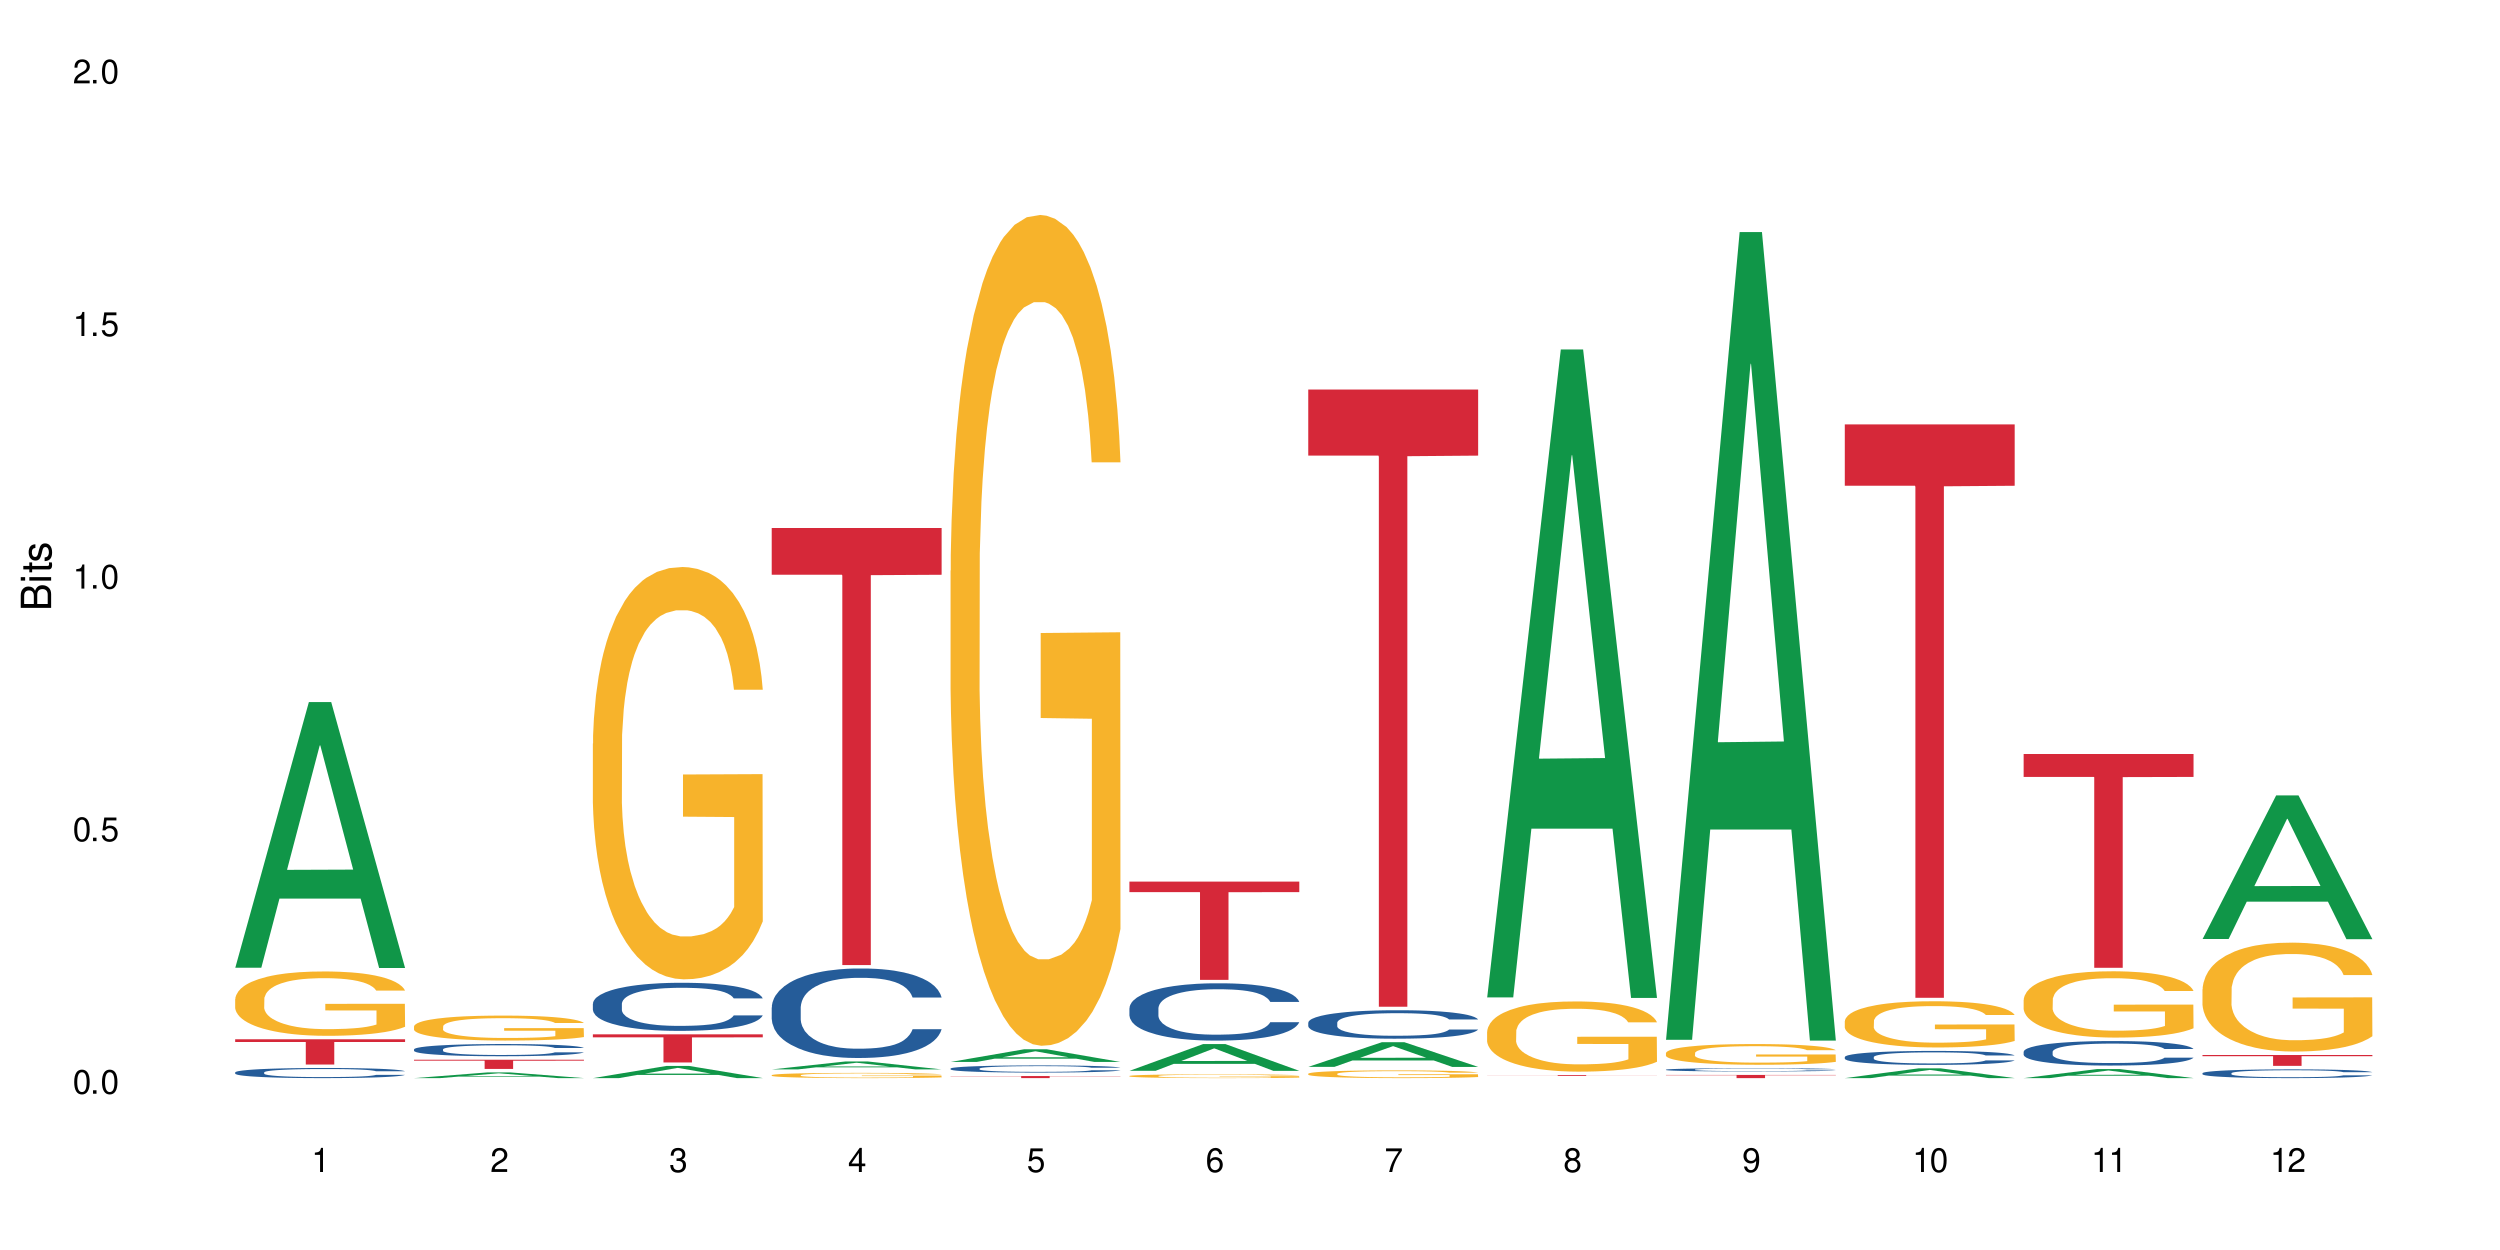 <?xml version="1.0" encoding="UTF-8"?>
<svg xmlns="http://www.w3.org/2000/svg" xmlns:xlink="http://www.w3.org/1999/xlink" width="720" height="360" viewBox="0 0 720 360">
<defs>
<g>
<g id="glyph-0-0">
</g>
<g id="glyph-0-1">
<path d="M 2.641 -6.938 C 2 -6.938 1.422 -6.656 1.078 -6.172 C 0.641 -5.562 0.406 -4.641 0.406 -3.359 C 0.406 -1.016 1.188 0.219 2.641 0.219 C 4.078 0.219 4.859 -1.016 4.859 -3.297 C 4.859 -4.641 4.656 -5.547 4.203 -6.172 C 3.844 -6.656 3.281 -6.938 2.641 -6.938 Z M 2.641 -6.188 C 3.547 -6.188 4 -5.25 4 -3.375 C 4 -1.406 3.562 -0.484 2.625 -0.484 C 1.734 -0.484 1.281 -1.438 1.281 -3.344 C 1.281 -5.25 1.734 -6.188 2.641 -6.188 Z M 2.641 -6.188 "/>
</g>
<g id="glyph-0-2">
<path d="M 1.828 -1 L 0.828 -1 L 0.828 0 L 1.828 0 Z M 1.828 -1 "/>
</g>
<g id="glyph-0-3">
<path d="M 4.562 -6.797 L 1.062 -6.797 L 0.547 -3.094 L 1.328 -3.094 C 1.719 -3.562 2.047 -3.734 2.578 -3.734 C 3.484 -3.734 4.062 -3.109 4.062 -2.094 C 4.062 -1.125 3.484 -0.531 2.578 -0.531 C 1.828 -0.531 1.375 -0.906 1.188 -1.672 L 0.328 -1.672 C 0.453 -1.109 0.547 -0.844 0.75 -0.594 C 1.125 -0.078 1.828 0.219 2.594 0.219 C 3.969 0.219 4.922 -0.781 4.922 -2.219 C 4.922 -3.562 4.031 -4.484 2.719 -4.484 C 2.25 -4.484 1.859 -4.359 1.469 -4.062 L 1.734 -5.969 L 4.562 -5.969 Z M 4.562 -6.797 "/>
</g>
<g id="glyph-0-4">
<path d="M 2.484 -4.938 L 2.484 0 L 3.328 0 L 3.328 -6.938 L 2.766 -6.938 C 2.469 -5.875 2.281 -5.734 0.984 -5.562 L 0.984 -4.938 Z M 2.484 -4.938 "/>
</g>
<g id="glyph-0-5">
<path d="M 4.859 -0.828 L 1.281 -0.828 C 1.359 -1.406 1.672 -1.781 2.5 -2.281 L 3.469 -2.828 C 4.406 -3.344 4.906 -4.062 4.906 -4.906 C 4.906 -5.484 4.672 -6.031 4.266 -6.406 C 3.859 -6.766 3.375 -6.938 2.719 -6.938 C 1.859 -6.938 1.219 -6.625 0.844 -6.031 C 0.609 -5.672 0.5 -5.234 0.484 -4.531 L 1.328 -4.531 C 1.359 -5.016 1.406 -5.281 1.531 -5.516 C 1.75 -5.938 2.188 -6.203 2.703 -6.203 C 3.469 -6.203 4.031 -5.641 4.031 -4.891 C 4.031 -4.344 3.719 -3.859 3.125 -3.516 L 2.234 -3 C 0.812 -2.172 0.406 -1.531 0.328 -0.016 L 4.859 -0.016 Z M 4.859 -0.828 "/>
</g>
<g id="glyph-0-6">
<path d="M 2.125 -3.188 L 2.578 -3.188 C 3.5 -3.188 3.984 -2.766 3.984 -1.922 C 3.984 -1.062 3.469 -0.531 2.594 -0.531 C 1.656 -0.531 1.203 -1 1.156 -2.016 L 0.312 -2.016 C 0.344 -1.453 0.438 -1.094 0.609 -0.781 C 0.953 -0.109 1.625 0.219 2.547 0.219 C 3.953 0.219 4.859 -0.625 4.859 -1.938 C 4.859 -2.828 4.516 -3.297 3.703 -3.594 C 4.344 -3.844 4.656 -4.328 4.656 -5.031 C 4.656 -6.219 3.875 -6.938 2.578 -6.938 C 1.203 -6.938 0.484 -6.172 0.453 -4.703 L 1.297 -4.703 C 1.312 -5.125 1.344 -5.359 1.453 -5.578 C 1.641 -5.969 2.062 -6.203 2.594 -6.203 C 3.344 -6.203 3.797 -5.75 3.797 -5 C 3.797 -4.516 3.609 -4.219 3.25 -4.047 C 3.016 -3.953 2.703 -3.922 2.125 -3.906 Z M 2.125 -3.188 "/>
</g>
<g id="glyph-0-7">
<path d="M 3.141 -1.672 L 3.141 0 L 3.984 0 L 3.984 -1.672 L 4.984 -1.672 L 4.984 -2.438 L 3.984 -2.438 L 3.984 -6.938 L 3.359 -6.938 L 0.266 -2.578 L 0.266 -1.672 Z M 3.141 -2.438 L 1 -2.438 L 3.141 -5.5 Z M 3.141 -2.438 "/>
</g>
<g id="glyph-0-8">
<path d="M 4.781 -5.125 C 4.609 -6.266 3.891 -6.938 2.844 -6.938 C 2.094 -6.938 1.422 -6.578 1.031 -5.953 C 0.594 -5.266 0.406 -4.422 0.406 -3.172 C 0.406 -2 0.578 -1.25 0.984 -0.641 C 1.359 -0.078 1.953 0.219 2.703 0.219 C 3.984 0.219 4.922 -0.75 4.922 -2.094 C 4.922 -3.375 4.062 -4.281 2.844 -4.281 C 2.172 -4.281 1.641 -4.031 1.281 -3.516 C 1.281 -5.234 1.828 -6.188 2.797 -6.188 C 3.391 -6.188 3.797 -5.797 3.938 -5.125 Z M 2.734 -3.531 C 3.547 -3.531 4.062 -2.953 4.062 -2.031 C 4.062 -1.156 3.484 -0.531 2.703 -0.531 C 1.922 -0.531 1.328 -1.188 1.328 -2.078 C 1.328 -2.938 1.906 -3.531 2.734 -3.531 Z M 2.734 -3.531 "/>
</g>
<g id="glyph-0-9">
<path d="M 4.984 -6.797 L 0.438 -6.797 L 0.438 -5.969 L 4.109 -5.969 C 2.5 -3.656 1.828 -2.234 1.328 0 L 2.219 0 C 2.594 -2.172 3.453 -4.047 4.984 -6.094 Z M 4.984 -6.797 "/>
</g>
<g id="glyph-0-10">
<path d="M 3.75 -3.656 C 4.469 -4.094 4.688 -4.438 4.688 -5.078 C 4.688 -6.172 3.844 -6.938 2.641 -6.938 C 1.438 -6.938 0.594 -6.172 0.594 -5.094 C 0.594 -4.438 0.812 -4.094 1.516 -3.656 C 0.734 -3.266 0.359 -2.703 0.359 -1.922 C 0.359 -0.656 1.281 0.219 2.641 0.219 C 3.984 0.219 4.922 -0.656 4.922 -1.922 C 4.922 -2.703 4.531 -3.266 3.75 -3.656 Z M 2.641 -6.188 C 3.359 -6.188 3.812 -5.75 3.812 -5.062 C 3.812 -4.406 3.344 -3.984 2.641 -3.984 C 1.922 -3.984 1.453 -4.406 1.453 -5.078 C 1.453 -5.75 1.922 -6.188 2.641 -6.188 Z M 2.641 -3.266 C 3.484 -3.266 4.062 -2.719 4.062 -1.906 C 4.062 -1.078 3.484 -0.531 2.625 -0.531 C 1.797 -0.531 1.219 -1.094 1.219 -1.906 C 1.219 -2.719 1.781 -3.266 2.641 -3.266 Z M 2.641 -3.266 "/>
</g>
<g id="glyph-0-11">
<path d="M 0.516 -1.578 C 0.672 -0.453 1.406 0.219 2.438 0.219 C 3.188 0.219 3.859 -0.141 4.266 -0.766 C 4.688 -1.453 4.891 -2.297 4.891 -3.547 C 4.891 -4.719 4.703 -5.453 4.312 -6.078 C 3.938 -6.641 3.344 -6.938 2.594 -6.938 C 1.297 -6.938 0.359 -5.969 0.359 -4.625 C 0.359 -3.344 1.234 -2.453 2.453 -2.453 C 3.094 -2.453 3.578 -2.672 4.016 -3.203 C 4 -1.484 3.469 -0.531 2.5 -0.531 C 1.906 -0.531 1.484 -0.906 1.359 -1.578 Z M 2.578 -6.203 C 3.375 -6.203 3.969 -5.531 3.969 -4.641 C 3.969 -3.797 3.391 -3.188 2.547 -3.188 C 1.734 -3.188 1.234 -3.766 1.234 -4.688 C 1.234 -5.562 1.797 -6.203 2.578 -6.203 Z M 2.578 -6.203 "/>
</g>
<g id="glyph-1-0">
</g>
<g id="glyph-1-1">
<path d="M 0 -0.953 L 0 -4.891 C 0 -5.719 -0.234 -6.344 -0.734 -6.797 C -1.188 -7.234 -1.812 -7.469 -2.5 -7.469 C -3.547 -7.469 -4.188 -7 -4.625 -5.875 C -4.984 -6.688 -5.625 -7.094 -6.531 -7.094 C -7.172 -7.094 -7.734 -6.859 -8.141 -6.391 C -8.562 -5.922 -8.75 -5.344 -8.75 -4.5 L -8.75 -0.953 Z M -4.984 -2.062 L -7.766 -2.062 L -7.766 -4.219 C -7.766 -4.844 -7.688 -5.203 -7.453 -5.5 C -7.219 -5.812 -6.859 -5.969 -6.375 -5.969 C -5.891 -5.969 -5.531 -5.812 -5.297 -5.5 C -5.062 -5.203 -4.984 -4.844 -4.984 -4.219 Z M -0.984 -2.062 L -4 -2.062 L -4 -4.781 C -4 -5.766 -3.438 -6.359 -2.484 -6.359 C -1.547 -6.359 -0.984 -5.766 -0.984 -4.781 Z M -0.984 -2.062 "/>
</g>
<g id="glyph-1-2">
<path d="M -6.281 -1.797 L -6.281 -0.797 L 0 -0.797 L 0 -1.797 Z M -8.75 -1.797 L -8.75 -0.797 L -7.484 -0.797 L -7.484 -1.797 Z M -8.75 -1.797 "/>
</g>
<g id="glyph-1-3">
<path d="M -6.281 -3.047 L -6.281 -2.016 L -8.016 -2.016 L -8.016 -1.016 L -6.281 -1.016 L -6.281 -0.172 L -5.469 -0.172 L -5.469 -1.016 L -0.719 -1.016 C -0.078 -1.016 0.281 -1.453 0.281 -2.234 C 0.281 -2.5 0.25 -2.719 0.188 -3.047 L -0.641 -3.047 C -0.609 -2.906 -0.594 -2.766 -0.594 -2.562 C -0.594 -2.141 -0.719 -2.016 -1.156 -2.016 L -5.469 -2.016 L -5.469 -3.047 Z M -6.281 -3.047 "/>
</g>
<g id="glyph-1-4">
<path d="M -4.531 -5.25 C -5.766 -5.25 -6.469 -4.422 -6.469 -2.969 C -6.469 -1.516 -5.719 -0.562 -4.547 -0.562 C -3.562 -0.562 -3.094 -1.062 -2.734 -2.562 L -2.516 -3.484 C -2.344 -4.188 -2.094 -4.469 -1.641 -4.469 C -1.047 -4.469 -0.641 -3.875 -0.641 -3 C -0.641 -2.453 -0.797 -2 -1.062 -1.75 C -1.25 -1.594 -1.422 -1.531 -1.875 -1.469 L -1.875 -0.406 C -0.422 -0.453 0.281 -1.266 0.281 -2.922 C 0.281 -4.5 -0.5 -5.516 -1.719 -5.516 C -2.656 -5.516 -3.172 -4.984 -3.469 -3.734 L -3.703 -2.766 C -3.891 -1.953 -4.156 -1.609 -4.594 -1.609 C -5.188 -1.609 -5.547 -2.125 -5.547 -2.938 C -5.547 -3.75 -5.203 -4.172 -4.531 -4.203 Z M -4.531 -5.25 "/>
</g>
</g>
</defs>
<rect x="-72" y="-36" width="864" height="432" fill="rgb(100%, 100%, 100%)" fill-opacity="1"/>
<path fill-rule="nonzero" fill="rgb(6.275%, 58.824%, 28.235%)" fill-opacity="1" d="M 67.73 278.711 L 67.785 278.641 L 88.957 202.188 L 95.387 202.188 L 116.664 278.785 L 109.188 278.785 L 103.855 258.789 L 80.488 258.789 L 75.258 278.711 L 67.73 278.711 L 82.734 250.52 L 101.711 250.445 L 92.25 214.699 L 92.145 214.629 L 92.039 214.844 L 82.684 250.445 L 82.734 250.52 Z M 67.73 278.711 "/>
<path fill-rule="nonzero" fill="rgb(14.51%, 36.078%, 60%)" fill-opacity="1" d="M 67.73 308.848 L 67.789 308.848 L 67.789 308.781 L 67.969 308.68 L 68.387 308.555 L 68.805 308.465 L 69.879 308.309 L 71.371 308.156 L 72.922 308.039 L 74.055 307.969 L 75.07 307.914 L 77.398 307.816 L 78.891 307.766 L 80.5 307.719 L 82.469 307.676 L 83.902 307.648 L 87.125 307.605 L 89.512 307.586 L 91.363 307.578 L 95.359 307.578 L 97.746 307.59 L 99.477 307.602 L 101.387 307.625 L 102.996 307.648 L 105.801 307.707 L 108.309 307.781 L 109.441 307.824 L 111.234 307.906 L 112.605 307.988 L 113.559 308.055 L 114.633 308.156 L 115.59 308.273 L 116.305 308.41 L 116.664 308.527 L 108.309 308.527 L 107.891 308.418 L 107.414 308.336 L 106.52 308.227 L 105.625 308.148 L 104.371 308.074 L 103.238 308.023 L 101.684 307.973 L 100.312 307.938 L 98.879 307.914 L 97.508 307.898 L 94.883 307.883 L 91.84 307.883 L 90.707 307.887 L 88.379 307.91 L 87.125 307.93 L 85.336 307.965 L 84.082 308 L 82.59 308.055 L 81.574 308.098 L 80.32 308.168 L 79.426 308.23 L 78.414 308.316 L 77.816 308.383 L 77.277 308.461 L 76.801 308.547 L 76.441 308.641 L 76.203 308.738 L 76.086 308.836 L 76.086 309.25 L 76.203 309.344 L 76.504 309.457 L 77.277 309.621 L 78.414 309.762 L 79.727 309.875 L 80.977 309.953 L 81.695 309.992 L 82.648 310.035 L 84.141 310.086 L 86.289 310.141 L 87.543 310.16 L 89.453 310.184 L 91.422 310.195 L 94.047 310.195 L 96.375 310.184 L 97.926 310.168 L 99.535 310.148 L 101.746 310.102 L 103.117 310.059 L 104.312 310.008 L 105.207 309.957 L 105.801 309.918 L 106.699 309.832 L 107.414 309.742 L 107.949 309.648 L 108.309 309.559 L 116.664 309.559 L 116.305 309.664 L 115.77 309.77 L 115.23 309.848 L 114.395 309.941 L 113.441 310.023 L 112.066 310.117 L 110.934 310.18 L 109.441 310.246 L 108.07 310.297 L 106.578 310.34 L 104.371 310.395 L 102.938 310.422 L 101.387 310.445 L 99.535 310.465 L 97.211 310.484 L 94.703 310.496 L 92.375 310.496 L 89.871 310.492 L 88.02 310.48 L 85.574 310.457 L 82.531 310.41 L 80.32 310.359 L 78.59 310.309 L 77.102 310.254 L 75.43 310.184 L 73.281 310.066 L 71.969 309.977 L 71.074 309.898 L 70.059 309.797 L 69.344 309.703 L 68.508 309.555 L 67.91 309.363 L 67.73 309.219 Z M 67.73 308.848 "/>
<path fill-rule="nonzero" fill="rgb(96.863%, 70.196%, 16.863%)" fill-opacity="1" d="M 67.73 287.719 L 67.789 287.703 L 67.789 287.363 L 68.031 286.602 L 68.625 285.555 L 69.402 284.691 L 70.238 284.012 L 70.773 283.656 L 71.668 283.148 L 72.445 282.777 L 74.414 282.016 L 76.922 281.305 L 78.293 281 L 79.844 280.711 L 82.051 280.391 L 83.066 280.273 L 86.172 280 L 89.691 279.832 L 93.57 279.781 L 95.359 279.797 L 97.805 279.867 L 101.148 280.051 L 103.059 280.223 L 104.551 280.391 L 106.102 280.609 L 108.012 280.949 L 109.801 281.355 L 111.234 281.762 L 112.664 282.27 L 113.859 282.812 L 114.871 283.402 L 115.77 284.113 L 116.305 284.707 L 116.664 285.301 L 108.367 285.301 L 107.891 284.707 L 107.355 284.25 L 106.461 283.691 L 105.562 283.285 L 104.668 282.965 L 102.996 282.523 L 101.566 282.254 L 99.777 282.016 L 98.047 281.863 L 96.074 281.762 L 94.883 281.727 L 91.719 281.727 L 88.855 281.848 L 87.184 281.98 L 85.992 282.117 L 84.32 282.371 L 83.305 282.574 L 82.707 282.711 L 80.918 283.234 L 79.727 283.707 L 79.07 284.031 L 78.234 284.539 L 77.637 284.996 L 76.98 285.672 L 76.621 286.18 L 76.145 287.332 L 76.086 290.379 L 76.266 291.02 L 76.621 291.715 L 77.102 292.324 L 77.816 292.969 L 78.531 293.457 L 79.785 294.117 L 80.859 294.559 L 81.695 294.848 L 83.305 295.305 L 83.961 295.457 L 85.512 295.762 L 87.125 295.996 L 89.094 296.199 L 90.586 296.301 L 92.973 296.387 L 96.016 296.387 L 99.598 296.285 L 101.863 296.148 L 103.414 296.016 L 104.43 295.895 L 105.684 295.711 L 106.578 295.539 L 107.414 295.355 L 108.43 295.066 L 108.43 291.02 L 93.688 291.004 L 93.688 289.109 L 116.602 289.09 L 116.664 295.711 L 115.41 296.168 L 113.859 296.605 L 112.367 296.945 L 110.816 297.234 L 108.605 297.555 L 106.816 297.758 L 104.07 297.996 L 101.566 298.148 L 98.941 298.25 L 96.613 298.301 L 93.867 298.316 L 91.422 298.281 L 88.797 298.18 L 86.707 298.047 L 84.797 297.875 L 82.887 297.656 L 80.5 297.301 L 78.949 297.012 L 77.34 296.656 L 75.727 296.234 L 74.297 295.777 L 73.34 295.422 L 72.387 295.016 L 71.371 294.508 L 70.418 293.934 L 69.699 293.406 L 69.043 292.816 L 68.566 292.258 L 68.09 291.496 L 67.852 290.887 L 67.73 290.359 Z M 67.73 287.719 "/>
<path fill-rule="nonzero" fill="rgb(83.922%, 15.686%, 22.353%)" fill-opacity="1" d="M 67.73 299.316 L 116.664 299.316 L 116.664 300.094 L 96.27 300.098 L 96.27 306.582 L 88.066 306.582 L 88.066 300.105 L 87.945 300.094 L 67.73 300.094 Z M 67.73 299.316 "/>
<path fill-rule="nonzero" fill="rgb(6.275%, 58.824%, 28.235%)" fill-opacity="1" d="M 119.238 310.496 L 119.289 310.496 L 140.465 308.848 L 146.895 308.848 L 168.172 310.496 L 160.695 310.496 L 155.363 310.066 L 131.996 310.066 L 126.766 310.496 L 119.238 310.496 L 134.242 309.887 L 153.219 309.887 L 143.758 309.117 L 143.652 309.113 L 143.547 309.117 L 134.191 309.887 L 134.242 309.887 Z M 119.238 310.496 "/>
<path fill-rule="nonzero" fill="rgb(14.51%, 36.078%, 60%)" fill-opacity="1" d="M 119.238 302.211 L 119.297 302.207 L 119.297 302.133 L 119.477 302.008 L 119.895 301.855 L 120.312 301.75 L 121.387 301.559 L 122.879 301.375 L 124.43 301.234 L 125.562 301.152 L 126.578 301.086 L 128.906 300.969 L 130.398 300.906 L 132.008 300.852 L 133.977 300.797 L 135.41 300.766 L 138.633 300.715 L 141.02 300.691 L 142.871 300.68 L 146.867 300.68 L 149.254 300.695 L 150.984 300.711 L 152.895 300.734 L 154.504 300.766 L 157.309 300.836 L 159.816 300.926 L 160.949 300.977 L 162.742 301.078 L 164.113 301.172 L 165.066 301.258 L 166.141 301.375 L 167.098 301.52 L 167.812 301.684 L 168.172 301.824 L 159.816 301.824 L 159.398 301.695 L 158.922 301.594 L 158.027 301.461 L 157.133 301.367 L 155.879 301.277 L 154.746 301.215 L 153.191 301.152 L 151.82 301.113 L 150.387 301.086 L 149.016 301.066 L 146.391 301.047 L 143.348 301.047 L 142.211 301.055 L 139.887 301.078 L 138.633 301.102 L 136.844 301.148 L 135.59 301.188 L 134.098 301.254 L 133.082 301.309 L 131.828 301.391 L 130.934 301.465 L 129.922 301.57 L 129.324 301.652 L 128.785 301.742 L 128.309 301.848 L 127.949 301.961 L 127.711 302.078 L 127.594 302.195 L 127.594 302.695 L 127.711 302.809 L 128.012 302.945 L 128.785 303.141 L 129.922 303.312 L 131.234 303.445 L 132.484 303.543 L 133.203 303.59 L 134.156 303.641 L 135.648 303.703 L 137.797 303.77 L 139.051 303.793 L 140.961 303.82 L 142.93 303.832 L 145.555 303.832 L 147.883 303.82 L 149.434 303.805 L 151.043 303.777 L 153.254 303.723 L 154.625 303.672 L 155.816 303.609 L 156.715 303.551 L 157.309 303.496 L 158.207 303.398 L 158.922 303.289 L 159.457 303.176 L 159.816 303.066 L 168.172 303.066 L 167.812 303.195 L 167.277 303.32 L 166.738 303.414 L 165.902 303.527 L 164.949 303.625 L 163.574 303.738 L 162.441 303.812 L 160.949 303.895 L 159.578 303.953 L 158.086 304.008 L 155.879 304.074 L 154.445 304.105 L 152.895 304.137 L 151.043 304.16 L 148.719 304.184 L 146.211 304.195 L 143.883 304.199 L 141.379 304.191 L 139.527 304.18 L 137.082 304.152 L 134.039 304.094 L 131.828 304.031 L 130.098 303.973 L 128.605 303.906 L 126.938 303.82 L 124.789 303.68 L 123.477 303.57 L 122.582 303.48 L 121.566 303.352 L 120.852 303.242 L 120.016 303.062 L 119.418 302.832 L 119.238 302.656 Z M 119.238 302.211 "/>
<path fill-rule="nonzero" fill="rgb(96.863%, 70.196%, 16.863%)" fill-opacity="1" d="M 119.238 295.57 L 119.297 295.562 L 119.297 295.43 L 119.535 295.137 L 120.133 294.727 L 120.91 294.395 L 121.746 294.129 L 122.281 293.992 L 123.176 293.797 L 123.953 293.652 L 125.922 293.355 L 128.43 293.078 L 129.801 292.961 L 131.352 292.848 L 133.559 292.723 L 134.574 292.68 L 137.676 292.574 L 141.199 292.508 L 145.078 292.488 L 146.867 292.496 L 149.312 292.52 L 152.656 292.594 L 154.566 292.66 L 156.059 292.723 L 157.609 292.809 L 159.52 292.941 L 161.309 293.098 L 162.742 293.258 L 164.172 293.453 L 165.367 293.664 L 166.379 293.895 L 167.277 294.168 L 167.812 294.398 L 168.172 294.629 L 159.875 294.629 L 159.398 294.398 L 158.863 294.223 L 157.965 294.004 L 157.07 293.848 L 156.176 293.723 L 154.504 293.551 L 153.074 293.445 L 151.281 293.355 L 149.551 293.297 L 147.582 293.258 L 146.391 293.242 L 143.227 293.242 L 140.363 293.289 L 138.691 293.344 L 137.5 293.395 L 135.828 293.492 L 134.812 293.57 L 134.215 293.625 L 132.426 293.828 L 131.234 294.012 L 130.578 294.137 L 129.742 294.336 L 129.145 294.512 L 128.488 294.773 L 128.129 294.973 L 127.652 295.418 L 127.594 296.602 L 127.773 296.852 L 128.129 297.121 L 128.605 297.355 L 129.324 297.605 L 130.039 297.797 L 131.293 298.055 L 132.367 298.223 L 133.203 298.336 L 134.812 298.512 L 135.469 298.57 L 137.02 298.691 L 138.633 298.781 L 140.602 298.859 L 142.094 298.902 L 144.48 298.934 L 147.523 298.934 L 151.105 298.895 L 153.371 298.84 L 154.922 298.789 L 155.938 298.742 L 157.191 298.672 L 158.086 298.605 L 158.922 298.531 L 159.938 298.422 L 159.938 296.852 L 145.195 296.844 L 145.195 296.109 L 168.109 296.102 L 168.172 298.672 L 166.918 298.848 L 165.367 299.02 L 163.875 299.148 L 162.324 299.262 L 160.113 299.387 L 158.324 299.465 L 155.578 299.559 L 153.074 299.617 L 150.449 299.656 L 148.121 299.676 L 145.375 299.684 L 142.93 299.668 L 140.305 299.629 L 138.215 299.578 L 136.305 299.512 L 134.395 299.426 L 132.008 299.289 L 130.457 299.176 L 128.848 299.039 L 127.234 298.875 L 125.801 298.695 L 124.848 298.559 L 123.895 298.402 L 122.879 298.203 L 121.926 297.98 L 121.207 297.777 L 120.551 297.547 L 120.074 297.332 L 119.598 297.035 L 119.359 296.797 L 119.238 296.594 Z M 119.238 295.57 "/>
<path fill-rule="nonzero" fill="rgb(83.922%, 15.686%, 22.353%)" fill-opacity="1" d="M 119.238 305.199 L 168.172 305.199 L 168.172 305.48 L 147.777 305.484 L 147.777 307.848 L 139.574 307.848 L 139.574 305.484 L 139.453 305.48 L 119.238 305.48 Z M 119.238 305.199 "/>
<path fill-rule="nonzero" fill="rgb(6.275%, 58.824%, 28.235%)" fill-opacity="1" d="M 170.746 310.496 L 170.797 310.492 L 191.973 306.984 L 198.402 306.984 L 219.68 310.496 L 212.203 310.496 L 206.871 309.582 L 183.504 309.582 L 178.273 310.496 L 170.746 310.496 L 185.75 309.203 L 204.727 309.199 L 195.266 307.559 L 195.16 307.555 L 195.055 307.566 L 185.699 309.199 L 185.75 309.203 Z M 170.746 310.496 "/>
<path fill-rule="nonzero" fill="rgb(14.51%, 36.078%, 60%)" fill-opacity="1" d="M 170.746 289.074 L 170.805 289.059 L 170.805 288.758 L 170.984 288.277 L 171.402 287.668 L 171.82 287.25 L 172.895 286.504 L 174.387 285.781 L 175.938 285.227 L 177.07 284.898 L 178.086 284.645 L 180.414 284.176 L 181.906 283.938 L 183.516 283.719 L 185.484 283.504 L 186.918 283.379 L 190.141 283.176 L 192.527 283.086 L 194.375 283.051 L 198.375 283.051 L 200.762 283.102 L 202.492 283.164 L 204.402 283.266 L 206.012 283.379 L 208.816 283.656 L 211.324 284.012 L 212.457 284.215 L 214.25 284.605 L 215.621 284.984 L 216.574 285.316 L 217.648 285.781 L 218.605 286.352 L 219.32 286.996 L 219.68 287.543 L 211.324 287.543 L 210.906 287.035 L 210.43 286.645 L 209.535 286.125 L 208.641 285.758 L 207.387 285.391 L 206.25 285.152 L 204.699 284.91 L 203.328 284.758 L 201.895 284.645 L 200.523 284.57 L 197.898 284.492 L 194.855 284.492 L 193.719 284.52 L 191.395 284.617 L 190.141 284.707 L 188.352 284.883 L 187.098 285.051 L 185.605 285.301 L 184.59 285.516 L 183.336 285.848 L 182.441 286.137 L 181.426 286.555 L 180.832 286.871 L 180.293 287.227 L 179.816 287.645 L 179.457 288.086 L 179.219 288.555 L 179.102 289.012 L 179.102 290.973 L 179.219 291.426 L 179.52 291.957 L 180.293 292.73 L 181.426 293.402 L 182.742 293.934 L 183.992 294.312 L 184.711 294.488 L 185.664 294.691 L 187.156 294.945 L 189.305 295.199 L 190.559 295.297 L 192.469 295.398 L 194.438 295.449 L 197.062 295.449 L 199.391 295.398 L 200.941 295.336 L 202.551 295.234 L 204.762 295.02 L 206.133 294.816 L 207.324 294.578 L 208.223 294.336 L 208.816 294.133 L 209.711 293.742 L 210.43 293.312 L 210.965 292.871 L 211.324 292.438 L 219.68 292.438 L 219.32 292.945 L 218.785 293.438 L 218.246 293.805 L 217.41 294.25 L 216.457 294.641 L 215.082 295.082 L 213.949 295.375 L 212.457 295.691 L 211.086 295.93 L 209.594 296.148 L 207.387 296.398 L 205.953 296.527 L 204.402 296.641 L 202.551 296.742 L 200.227 296.828 L 197.719 296.879 L 195.391 296.895 L 192.887 296.867 L 191.035 296.816 L 188.59 296.703 L 185.547 296.477 L 183.336 296.234 L 181.605 295.996 L 180.113 295.742 L 178.445 295.398 L 176.297 294.844 L 174.984 294.414 L 174.086 294.059 L 173.074 293.566 L 172.355 293.121 L 171.523 292.414 L 170.926 291.516 L 170.746 290.82 Z M 170.746 289.074 "/>
<path fill-rule="nonzero" fill="rgb(96.863%, 70.196%, 16.863%)" fill-opacity="1" d="M 170.746 214.16 L 170.805 214.055 L 170.805 211.883 L 171.043 207.004 L 171.641 200.281 L 172.418 194.75 L 173.254 190.41 L 173.789 188.133 L 174.684 184.879 L 175.461 182.496 L 177.43 177.613 L 179.938 173.059 L 181.309 171.105 L 182.859 169.262 L 185.066 167.203 L 186.082 166.445 L 189.184 164.707 L 192.707 163.625 L 196.586 163.297 L 198.375 163.406 L 200.82 163.84 L 204.164 165.035 L 206.074 166.117 L 207.566 167.203 L 209.117 168.613 L 211.027 170.781 L 212.816 173.383 L 214.25 175.988 L 215.68 179.242 L 216.875 182.711 L 217.887 186.508 L 218.785 191.062 L 219.32 194.859 L 219.68 198.652 L 211.383 198.652 L 210.906 194.859 L 210.371 191.93 L 209.473 188.352 L 208.578 185.746 L 207.684 183.688 L 206.012 180.867 L 204.582 179.133 L 202.789 177.613 L 201.059 176.637 L 199.09 175.988 L 197.898 175.77 L 194.734 175.77 L 191.871 176.531 L 190.199 177.398 L 189.008 178.266 L 187.336 179.891 L 186.32 181.191 L 185.723 182.059 L 183.934 185.422 L 182.742 188.461 L 182.086 190.52 L 181.25 193.773 L 180.652 196.703 L 179.996 201.039 L 179.637 204.293 L 179.16 211.668 L 179.102 231.188 L 179.281 235.309 L 179.637 239.758 L 180.113 243.66 L 180.832 247.781 L 181.547 250.926 L 182.801 255.156 L 183.875 257.977 L 184.711 259.82 L 186.32 262.746 L 186.977 263.723 L 188.527 265.676 L 190.141 267.195 L 192.109 268.496 L 193.602 269.145 L 195.988 269.688 L 199.031 269.688 L 202.613 269.039 L 204.879 268.168 L 206.43 267.301 L 207.445 266.543 L 208.699 265.352 L 209.594 264.266 L 210.43 263.074 L 211.445 261.23 L 211.445 235.309 L 196.703 235.199 L 196.703 223.055 L 219.617 222.945 L 219.68 265.352 L 218.426 268.277 L 216.875 271.098 L 215.383 273.266 L 213.832 275.109 L 211.621 277.172 L 209.832 278.473 L 207.086 279.992 L 204.582 280.969 L 201.957 281.617 L 199.629 281.941 L 196.883 282.051 L 194.438 281.836 L 191.812 281.184 L 189.723 280.316 L 187.812 279.23 L 185.902 277.82 L 183.516 275.543 L 181.965 273.699 L 180.355 271.422 L 178.742 268.711 L 177.309 265.785 L 176.355 263.508 L 175.402 260.902 L 174.387 257.648 L 173.43 253.965 L 172.715 250.602 L 172.059 246.805 L 171.582 243.227 L 171.105 238.348 L 170.867 234.441 L 170.746 231.078 Z M 170.746 214.16 "/>
<path fill-rule="nonzero" fill="rgb(83.922%, 15.686%, 22.353%)" fill-opacity="1" d="M 170.746 297.891 L 219.68 297.891 L 219.68 298.758 L 199.285 298.766 L 199.285 305.988 L 191.078 305.988 L 191.078 298.773 L 190.961 298.758 L 170.746 298.758 Z M 170.746 297.891 "/>
<path fill-rule="nonzero" fill="rgb(6.275%, 58.824%, 28.235%)" fill-opacity="1" d="M 222.254 307.992 L 222.305 307.988 L 243.48 305.703 L 249.91 305.703 L 271.188 307.992 L 263.711 307.992 L 258.379 307.395 L 235.008 307.395 L 229.781 307.992 L 222.254 307.992 L 237.258 307.148 L 256.234 307.145 L 246.773 306.078 L 246.668 306.074 L 246.562 306.082 L 237.207 307.145 L 237.258 307.148 Z M 222.254 307.992 "/>
<path fill-rule="nonzero" fill="rgb(14.51%, 36.078%, 60%)" fill-opacity="1" d="M 222.254 290.148 L 222.312 290.125 L 222.312 289.559 L 222.492 288.664 L 222.91 287.531 L 223.328 286.754 L 224.402 285.367 L 225.895 284.023 L 227.445 282.988 L 228.578 282.375 L 229.594 281.902 L 231.922 281.031 L 233.414 280.586 L 235.023 280.184 L 236.992 279.781 L 238.426 279.547 L 241.648 279.172 L 244.035 279.004 L 245.883 278.934 L 249.883 278.934 L 252.27 279.031 L 254 279.148 L 255.91 279.336 L 257.52 279.547 L 260.324 280.066 L 262.832 280.727 L 263.965 281.102 L 265.754 281.832 L 267.129 282.539 L 268.082 283.152 L 269.156 284.023 L 270.113 285.082 L 270.828 286.285 L 271.188 287.297 L 262.832 287.297 L 262.414 286.355 L 261.938 285.625 L 261.043 284.66 L 260.145 283.977 L 258.895 283.293 L 257.758 282.844 L 256.207 282.398 L 254.836 282.113 L 253.402 281.902 L 252.031 281.762 L 249.406 281.621 L 246.363 281.621 L 245.227 281.668 L 242.902 281.855 L 241.648 282.02 L 239.855 282.352 L 238.605 282.656 L 237.113 283.129 L 236.098 283.527 L 234.844 284.141 L 233.949 284.684 L 232.934 285.461 L 232.34 286.051 L 231.801 286.707 L 231.324 287.484 L 230.965 288.309 L 230.727 289.184 L 230.609 290.031 L 230.609 293.68 L 230.727 294.531 L 231.027 295.52 L 231.801 296.957 L 232.934 298.203 L 234.25 299.195 L 235.5 299.898 L 236.219 300.23 L 237.172 300.605 L 238.664 301.078 L 240.812 301.551 L 242.066 301.738 L 243.977 301.926 L 245.945 302.02 L 248.57 302.02 L 250.898 301.926 L 252.449 301.809 L 254.059 301.621 L 256.266 301.219 L 257.641 300.844 L 258.832 300.395 L 259.73 299.949 L 260.324 299.57 L 261.219 298.84 L 261.938 298.039 L 262.473 297.215 L 262.832 296.414 L 271.188 296.414 L 270.828 297.355 L 270.289 298.273 L 269.754 298.957 L 268.918 299.781 L 267.965 300.512 L 266.59 301.336 L 265.457 301.879 L 263.965 302.469 L 262.594 302.914 L 261.102 303.316 L 258.895 303.789 L 257.461 304.023 L 255.91 304.234 L 254.059 304.422 L 251.73 304.59 L 249.227 304.684 L 246.898 304.707 L 244.391 304.66 L 242.543 304.566 L 240.098 304.352 L 237.051 303.93 L 234.844 303.48 L 233.113 303.035 L 231.621 302.562 L 229.953 301.926 L 227.805 300.891 L 226.492 300.09 L 225.594 299.43 L 224.582 298.512 L 223.863 297.688 L 223.031 296.367 L 222.434 294.695 L 222.254 293.398 Z M 222.254 290.148 "/>
<path fill-rule="nonzero" fill="rgb(96.863%, 70.196%, 16.863%)" fill-opacity="1" d="M 222.254 309.637 L 222.312 309.637 L 222.312 309.609 L 222.551 309.547 L 223.148 309.461 L 223.926 309.391 L 224.762 309.336 L 225.297 309.305 L 226.191 309.266 L 226.969 309.234 L 228.938 309.172 L 231.445 309.117 L 232.816 309.09 L 234.367 309.066 L 236.574 309.043 L 237.59 309.031 L 240.691 309.008 L 244.215 308.996 L 248.094 308.992 L 249.883 308.992 L 252.328 309 L 255.672 309.012 L 257.582 309.027 L 259.07 309.043 L 260.625 309.059 L 262.535 309.086 L 264.324 309.121 L 265.754 309.152 L 267.188 309.195 L 268.383 309.238 L 269.395 309.285 L 270.289 309.344 L 270.828 309.391 L 271.188 309.441 L 262.891 309.441 L 262.414 309.391 L 261.875 309.355 L 260.98 309.309 L 260.086 309.277 L 259.191 309.25 L 257.52 309.215 L 256.09 309.191 L 254.297 309.172 L 252.566 309.16 L 250.598 309.152 L 249.406 309.148 L 246.242 309.148 L 243.379 309.16 L 241.707 309.172 L 240.516 309.18 L 238.844 309.203 L 237.828 309.219 L 237.23 309.23 L 235.441 309.273 L 234.25 309.312 L 233.59 309.336 L 232.758 309.379 L 232.16 309.414 L 231.504 309.469 L 231.145 309.512 L 230.668 309.605 L 230.609 309.852 L 230.785 309.906 L 231.145 309.961 L 231.621 310.012 L 232.34 310.062 L 233.055 310.102 L 234.309 310.156 L 235.383 310.191 L 236.219 310.215 L 237.828 310.254 L 238.484 310.266 L 240.035 310.289 L 241.648 310.309 L 243.617 310.324 L 245.109 310.336 L 247.496 310.34 L 250.539 310.34 L 254.121 310.332 L 256.387 310.32 L 257.938 310.312 L 258.953 310.301 L 260.207 310.285 L 261.102 310.273 L 261.938 310.258 L 262.949 310.234 L 262.949 309.906 L 248.211 309.902 L 248.211 309.75 L 271.125 309.75 L 271.188 310.285 L 269.934 310.324 L 268.383 310.359 L 266.891 310.387 L 265.34 310.41 L 263.129 310.438 L 261.34 310.453 L 258.594 310.473 L 256.09 310.484 L 253.465 310.492 L 251.137 310.496 L 245.945 310.496 L 243.32 310.488 L 241.23 310.477 L 237.41 310.445 L 235.023 310.414 L 233.473 310.391 L 231.859 310.363 L 230.25 310.328 L 228.816 310.293 L 226.91 310.23 L 225.895 310.188 L 224.938 310.141 L 224.223 310.098 L 223.566 310.051 L 223.09 310.004 L 222.613 309.945 L 222.375 309.895 L 222.254 309.852 Z M 222.254 309.637 "/>
<path fill-rule="nonzero" fill="rgb(83.922%, 15.686%, 22.353%)" fill-opacity="1" d="M 222.254 152.055 L 271.188 152.055 L 271.188 165.531 L 250.793 165.648 L 250.793 277.938 L 242.586 277.938 L 242.586 165.766 L 242.469 165.531 L 222.254 165.531 Z M 222.254 152.055 "/>
<path fill-rule="nonzero" fill="rgb(6.275%, 58.824%, 28.235%)" fill-opacity="1" d="M 273.762 305.84 L 273.812 305.836 L 294.984 302.184 L 301.418 302.184 L 322.695 305.844 L 315.219 305.844 L 309.887 304.887 L 286.516 304.887 L 281.289 305.84 L 273.762 305.84 L 288.766 304.492 L 307.742 304.488 L 298.281 302.781 L 298.176 302.777 L 298.07 302.789 L 288.711 304.488 L 288.766 304.492 Z M 273.762 305.84 "/>
<path fill-rule="nonzero" fill="rgb(14.51%, 36.078%, 60%)" fill-opacity="1" d="M 273.762 307.738 L 273.82 307.738 L 273.82 307.691 L 274 307.621 L 274.418 307.527 L 274.836 307.469 L 275.91 307.355 L 277.402 307.246 L 278.953 307.164 L 280.086 307.117 L 281.102 307.078 L 283.43 307.008 L 284.922 306.973 L 286.531 306.941 L 288.5 306.906 L 289.934 306.891 L 293.156 306.859 L 295.543 306.848 L 297.391 306.84 L 301.391 306.84 L 303.777 306.848 L 305.508 306.855 L 307.418 306.871 L 309.027 306.891 L 311.832 306.93 L 314.34 306.984 L 315.473 307.016 L 317.262 307.074 L 318.637 307.129 L 319.59 307.18 L 320.664 307.246 L 321.621 307.332 L 322.336 307.43 L 322.695 307.512 L 314.34 307.512 L 313.922 307.434 L 313.445 307.375 L 312.551 307.301 L 311.652 307.242 L 310.402 307.188 L 309.266 307.152 L 307.715 307.117 L 306.344 307.094 L 304.91 307.078 L 303.539 307.066 L 300.914 307.055 L 297.871 307.055 L 296.734 307.059 L 294.41 307.074 L 293.156 307.086 L 291.363 307.113 L 290.113 307.137 L 288.621 307.176 L 287.605 307.207 L 286.352 307.258 L 285.457 307.301 L 284.441 307.363 L 283.848 307.41 L 283.309 307.465 L 282.832 307.523 L 282.473 307.59 L 282.234 307.66 L 282.117 307.73 L 282.117 308.023 L 282.234 308.09 L 282.535 308.168 L 283.309 308.285 L 284.441 308.383 L 285.754 308.465 L 287.008 308.52 L 287.727 308.547 L 288.68 308.578 L 290.172 308.613 L 292.32 308.652 L 293.574 308.668 L 295.484 308.684 L 297.453 308.691 L 300.078 308.691 L 302.406 308.684 L 303.957 308.672 L 305.566 308.656 L 307.773 308.625 L 309.148 308.594 L 310.34 308.559 L 311.234 308.523 L 311.832 308.492 L 312.727 308.434 L 313.445 308.371 L 313.98 308.305 L 314.34 308.242 L 322.695 308.242 L 322.336 308.316 L 321.797 308.391 L 321.262 308.445 L 320.426 308.512 L 319.473 308.57 L 318.098 308.637 L 316.965 308.68 L 315.473 308.727 L 314.102 308.762 L 312.609 308.793 L 310.402 308.832 L 308.969 308.852 L 307.418 308.867 L 305.566 308.883 L 303.238 308.895 L 300.734 308.902 L 298.406 308.906 L 295.898 308.902 L 294.051 308.895 L 291.605 308.875 L 288.559 308.844 L 286.352 308.809 L 284.621 308.77 L 283.129 308.734 L 281.461 308.684 L 279.312 308.598 L 278 308.535 L 277.102 308.48 L 276.09 308.41 L 275.371 308.344 L 274.535 308.238 L 273.941 308.102 L 273.762 308 Z M 273.762 307.738 "/>
<path fill-rule="nonzero" fill="rgb(96.863%, 70.196%, 16.863%)" fill-opacity="1" d="M 273.762 164.391 L 273.82 164.172 L 273.82 159.801 L 274.059 149.969 L 274.656 136.422 L 275.434 125.277 L 276.27 116.535 L 276.805 111.945 L 277.699 105.391 L 278.477 100.582 L 280.445 90.75 L 282.949 81.57 L 284.324 77.637 L 285.875 73.922 L 288.082 69.77 L 289.098 68.242 L 292.199 64.746 L 295.723 62.559 L 299.602 61.906 L 301.391 62.125 L 303.836 62.996 L 307.18 65.402 L 309.09 67.586 L 310.578 69.77 L 312.133 72.613 L 314.039 76.984 L 315.832 82.227 L 317.262 87.473 L 318.695 94.027 L 319.891 101.02 L 320.902 108.668 L 321.797 117.848 L 322.336 125.496 L 322.695 133.145 L 314.398 133.145 L 313.922 125.496 L 313.383 119.594 L 312.488 112.383 L 311.594 107.137 L 310.699 102.988 L 309.027 97.305 L 307.598 93.809 L 305.805 90.75 L 304.074 88.781 L 302.105 87.473 L 300.914 87.035 L 297.75 87.035 L 294.887 88.562 L 293.215 90.312 L 292.02 92.062 L 290.352 95.34 L 289.336 97.961 L 288.738 99.707 L 286.949 106.484 L 285.754 112.602 L 285.098 116.754 L 284.266 123.309 L 283.668 129.211 L 283.012 137.949 L 282.652 144.504 L 282.176 159.367 L 282.117 198.699 L 282.293 207.004 L 282.652 215.961 L 283.129 223.828 L 283.848 232.133 L 284.562 238.469 L 285.816 246.992 L 286.891 252.676 L 287.727 256.391 L 289.336 262.289 L 289.992 264.254 L 291.543 268.188 L 293.156 271.25 L 295.125 273.871 L 296.617 275.184 L 299.004 276.273 L 302.047 276.273 L 305.625 274.965 L 307.895 273.215 L 309.445 271.469 L 310.461 269.938 L 311.715 267.535 L 312.609 265.348 L 313.445 262.945 L 314.457 259.23 L 314.457 207.004 L 299.719 206.785 L 299.719 182.309 L 322.633 182.09 L 322.695 267.535 L 321.441 273.434 L 319.891 279.113 L 318.398 283.484 L 316.844 287.199 L 314.637 291.352 L 312.848 293.973 L 310.102 297.035 L 307.598 299 L 304.969 300.312 L 302.645 300.969 L 299.898 301.188 L 297.453 300.75 L 294.824 299.438 L 292.738 297.688 L 290.828 295.504 L 288.918 292.664 L 286.531 288.074 L 284.98 284.359 L 283.367 279.77 L 281.758 274.309 L 280.324 268.406 L 279.371 263.82 L 278.414 258.574 L 277.402 252.02 L 276.445 244.59 L 275.73 237.816 L 275.074 230.168 L 274.598 222.953 L 274.121 213.121 L 273.879 205.254 L 273.762 198.48 Z M 273.762 164.391 "/>
<path fill-rule="nonzero" fill="rgb(83.922%, 15.686%, 22.353%)" fill-opacity="1" d="M 273.762 309.902 L 322.695 309.902 L 322.695 309.969 L 302.301 309.969 L 302.301 310.496 L 294.094 310.496 L 294.094 309.969 L 273.762 309.969 Z M 273.762 309.902 "/>
<path fill-rule="nonzero" fill="rgb(6.275%, 58.824%, 28.235%)" fill-opacity="1" d="M 325.27 308.398 L 325.32 308.391 L 346.492 300.695 L 352.926 300.695 L 374.199 308.406 L 366.727 308.406 L 361.395 306.395 L 338.023 306.395 L 332.797 308.398 L 325.27 308.398 L 340.273 305.562 L 359.25 305.555 L 349.789 301.957 L 349.684 301.949 L 349.578 301.969 L 340.219 305.555 L 340.273 305.562 Z M 325.27 308.398 "/>
<path fill-rule="nonzero" fill="rgb(14.51%, 36.078%, 60%)" fill-opacity="1" d="M 325.27 290.375 L 325.328 290.359 L 325.328 289.996 L 325.508 289.426 L 325.926 288.699 L 326.344 288.203 L 327.418 287.312 L 328.91 286.453 L 330.461 285.789 L 331.594 285.398 L 332.609 285.094 L 334.938 284.535 L 336.43 284.25 L 338.039 283.992 L 340.008 283.738 L 341.441 283.586 L 344.664 283.344 L 347.051 283.238 L 348.898 283.195 L 352.898 283.195 L 355.285 283.254 L 357.016 283.332 L 358.926 283.449 L 360.535 283.586 L 363.34 283.918 L 365.848 284.34 L 366.98 284.582 L 368.77 285.051 L 370.145 285.504 L 371.098 285.895 L 372.172 286.453 L 373.129 287.133 L 373.844 287.902 L 374.199 288.551 L 365.848 288.551 L 365.43 287.945 L 364.953 287.48 L 364.055 286.859 L 363.16 286.422 L 361.91 285.984 L 360.773 285.699 L 359.223 285.41 L 357.852 285.23 L 356.418 285.094 L 355.047 285.004 L 352.422 284.914 L 349.379 284.914 L 348.242 284.945 L 345.914 285.066 L 344.664 285.172 L 342.871 285.383 L 341.621 285.578 L 340.129 285.879 L 339.113 286.137 L 337.859 286.527 L 336.965 286.875 L 335.949 287.371 L 335.355 287.75 L 334.816 288.172 L 334.34 288.672 L 333.98 289.199 L 333.742 289.758 L 333.625 290.301 L 333.625 292.637 L 333.742 293.18 L 334.039 293.812 L 334.816 294.734 L 335.949 295.535 L 337.262 296.168 L 338.516 296.621 L 339.234 296.832 L 340.188 297.074 L 341.68 297.375 L 343.828 297.676 L 345.082 297.797 L 346.988 297.918 L 348.961 297.977 L 351.586 297.977 L 353.914 297.918 L 355.465 297.844 L 357.074 297.723 L 359.281 297.465 L 360.656 297.223 L 361.848 296.938 L 362.742 296.648 L 363.34 296.41 L 364.234 295.941 L 364.953 295.43 L 365.488 294.902 L 365.848 294.387 L 374.199 294.387 L 373.844 294.992 L 373.305 295.578 L 372.77 296.016 L 371.934 296.543 L 370.98 297.012 L 369.605 297.539 L 368.473 297.887 L 366.98 298.266 L 365.609 298.551 L 364.117 298.809 L 361.91 299.109 L 360.477 299.262 L 358.926 299.395 L 357.074 299.516 L 354.746 299.621 L 352.242 299.684 L 349.914 299.699 L 347.406 299.668 L 345.559 299.605 L 343.109 299.473 L 340.066 299.199 L 337.859 298.914 L 336.129 298.625 L 334.637 298.324 L 332.965 297.918 L 330.82 297.254 L 329.504 296.742 L 328.609 296.32 L 327.598 295.73 L 326.879 295.203 L 326.043 294.355 L 325.449 293.285 L 325.27 292.457 Z M 325.27 290.375 "/>
<path fill-rule="nonzero" fill="rgb(96.863%, 70.196%, 16.863%)" fill-opacity="1" d="M 325.27 309.871 L 325.328 309.871 L 325.328 309.852 L 325.566 309.809 L 326.164 309.746 L 326.941 309.695 L 327.773 309.652 L 328.312 309.633 L 329.207 309.602 L 329.984 309.582 L 331.953 309.535 L 334.457 309.492 L 335.832 309.477 L 337.383 309.461 L 339.59 309.441 L 340.605 309.434 L 343.707 309.418 L 347.23 309.406 L 351.109 309.402 L 352.898 309.406 L 355.344 309.41 L 358.688 309.422 L 360.594 309.43 L 362.086 309.441 L 363.641 309.453 L 365.547 309.473 L 367.34 309.496 L 368.77 309.52 L 370.203 309.551 L 371.395 309.582 L 372.41 309.617 L 373.305 309.66 L 373.844 309.695 L 374.199 309.73 L 365.906 309.73 L 365.43 309.695 L 364.891 309.668 L 363.996 309.637 L 363.102 309.609 L 362.207 309.594 L 360.535 309.566 L 359.105 309.551 L 357.312 309.535 L 355.582 309.527 L 353.613 309.52 L 349.258 309.52 L 346.395 309.527 L 344.723 309.535 L 343.527 309.543 L 341.859 309.559 L 340.844 309.57 L 340.246 309.578 L 338.457 309.609 L 337.262 309.637 L 336.605 309.656 L 335.77 309.684 L 335.176 309.711 L 334.52 309.75 L 334.16 309.781 L 333.684 309.852 L 333.625 310.031 L 333.801 310.066 L 334.16 310.109 L 334.637 310.145 L 335.355 310.184 L 336.07 310.211 L 337.324 310.25 L 338.398 310.277 L 339.234 310.293 L 340.844 310.32 L 341.5 310.328 L 343.051 310.348 L 344.664 310.359 L 346.633 310.375 L 348.125 310.379 L 350.512 310.383 L 353.555 310.383 L 357.133 310.379 L 359.402 310.371 L 360.953 310.363 L 361.969 310.355 L 363.223 310.344 L 364.117 310.336 L 364.953 310.324 L 365.965 310.305 L 365.965 310.066 L 351.227 310.066 L 351.227 309.953 L 374.141 309.953 L 374.199 310.344 L 372.949 310.371 L 371.395 310.398 L 369.906 310.418 L 368.352 310.434 L 366.145 310.453 L 364.355 310.465 L 361.609 310.48 L 359.105 310.488 L 356.477 310.492 L 354.152 310.496 L 348.961 310.496 L 346.332 310.488 L 344.246 310.48 L 342.336 310.473 L 340.426 310.461 L 338.039 310.438 L 336.488 310.422 L 334.875 310.398 L 333.266 310.375 L 331.832 310.348 L 330.879 310.328 L 329.922 310.305 L 328.91 310.273 L 327.953 310.238 L 327.238 310.207 L 326.582 310.172 L 326.105 310.141 L 325.625 310.094 L 325.387 310.059 L 325.27 310.027 Z M 325.27 309.871 "/>
<path fill-rule="nonzero" fill="rgb(83.922%, 15.686%, 22.353%)" fill-opacity="1" d="M 325.27 253.902 L 374.199 253.902 L 374.199 256.93 L 353.809 256.957 L 353.809 282.195 L 345.602 282.195 L 345.602 256.984 L 345.484 256.93 L 325.27 256.93 Z M 325.27 253.902 "/>
<path fill-rule="nonzero" fill="rgb(6.275%, 58.824%, 28.235%)" fill-opacity="1" d="M 376.777 307.262 L 376.828 307.254 L 398 300.148 L 404.43 300.148 L 425.707 307.27 L 418.234 307.27 L 412.902 305.41 L 389.531 305.41 L 384.305 307.262 L 376.777 307.262 L 391.781 304.641 L 410.758 304.633 L 401.293 301.309 L 401.191 301.305 L 401.086 301.324 L 391.727 304.633 L 391.781 304.641 Z M 376.777 307.262 "/>
<path fill-rule="nonzero" fill="rgb(14.51%, 36.078%, 60%)" fill-opacity="1" d="M 376.777 294.516 L 376.836 294.508 L 376.836 294.328 L 377.016 294.043 L 377.434 293.684 L 377.852 293.438 L 378.926 292.996 L 380.418 292.566 L 381.969 292.238 L 383.102 292.043 L 384.117 291.895 L 386.445 291.617 L 387.934 291.473 L 389.547 291.348 L 391.516 291.219 L 392.949 291.145 L 396.172 291.023 L 398.559 290.973 L 400.406 290.949 L 404.406 290.949 L 406.793 290.98 L 408.523 291.016 L 410.434 291.078 L 412.043 291.145 L 414.848 291.309 L 417.355 291.52 L 418.488 291.641 L 420.277 291.871 L 421.652 292.098 L 422.605 292.289 L 423.68 292.566 L 424.633 292.906 L 425.352 293.289 L 425.707 293.609 L 417.355 293.609 L 416.938 293.309 L 416.461 293.078 L 415.562 292.77 L 414.668 292.555 L 413.414 292.336 L 412.281 292.191 L 410.73 292.051 L 409.359 291.961 L 407.926 291.895 L 406.555 291.848 L 403.93 291.805 L 400.883 291.805 L 399.75 291.82 L 397.422 291.879 L 396.172 291.93 L 394.379 292.035 L 393.129 292.133 L 391.637 292.285 L 390.621 292.41 L 389.367 292.605 L 388.473 292.777 L 387.457 293.023 L 386.859 293.211 L 386.324 293.422 L 385.848 293.668 L 385.488 293.934 L 385.25 294.211 L 385.129 294.48 L 385.129 295.641 L 385.25 295.91 L 385.547 296.227 L 386.324 296.684 L 387.457 297.078 L 388.77 297.395 L 390.023 297.621 L 390.738 297.723 L 391.695 297.844 L 393.188 297.992 L 395.336 298.145 L 396.59 298.203 L 398.496 298.266 L 400.469 298.293 L 403.094 298.293 L 405.418 298.266 L 406.973 298.227 L 408.582 298.168 L 410.789 298.039 L 412.164 297.918 L 413.355 297.777 L 414.25 297.633 L 414.848 297.516 L 415.742 297.281 L 416.461 297.027 L 416.996 296.766 L 417.355 296.512 L 425.707 296.512 L 425.352 296.809 L 424.812 297.102 L 424.277 297.32 L 423.441 297.582 L 422.484 297.812 L 421.113 298.078 L 419.98 298.25 L 418.488 298.438 L 417.117 298.578 L 415.625 298.707 L 413.414 298.855 L 411.984 298.93 L 410.434 299 L 408.582 299.059 L 406.254 299.109 L 403.75 299.141 L 401.422 299.148 L 398.914 299.133 L 397.066 299.102 L 394.617 299.035 L 391.574 298.902 L 389.367 298.758 L 387.637 298.617 L 386.145 298.465 L 384.473 298.266 L 382.324 297.934 L 381.012 297.68 L 380.117 297.469 L 379.105 297.176 L 378.387 296.914 L 377.551 296.496 L 376.957 295.965 L 376.777 295.551 Z M 376.777 294.516 "/>
<path fill-rule="nonzero" fill="rgb(96.863%, 70.196%, 16.863%)" fill-opacity="1" d="M 376.777 309.223 L 376.836 309.223 L 376.836 309.18 L 377.074 309.09 L 377.672 308.961 L 378.449 308.859 L 379.281 308.777 L 379.82 308.734 L 380.715 308.672 L 381.492 308.629 L 383.461 308.535 L 385.965 308.449 L 387.34 308.414 L 388.891 308.379 L 391.098 308.34 L 392.113 308.328 L 395.215 308.293 L 398.734 308.273 L 402.613 308.266 L 404.406 308.27 L 406.852 308.277 L 410.195 308.301 L 412.102 308.32 L 413.594 308.34 L 415.148 308.367 L 417.055 308.406 L 418.848 308.457 L 420.277 308.504 L 421.711 308.566 L 422.902 308.633 L 423.918 308.703 L 424.812 308.789 L 425.352 308.859 L 425.707 308.93 L 417.414 308.93 L 416.938 308.859 L 416.398 308.805 L 415.504 308.738 L 414.609 308.688 L 413.715 308.652 L 412.043 308.598 L 410.609 308.566 L 408.82 308.535 L 407.09 308.52 L 405.121 308.504 L 403.93 308.5 L 400.766 308.5 L 397.902 308.516 L 396.23 308.531 L 395.035 308.547 L 393.367 308.578 L 392.352 308.605 L 391.754 308.621 L 389.965 308.684 L 388.77 308.738 L 388.113 308.777 L 387.277 308.84 L 386.684 308.895 L 386.027 308.977 L 385.668 309.039 L 385.191 309.176 L 385.129 309.543 L 385.309 309.621 L 385.668 309.703 L 386.145 309.777 L 386.859 309.855 L 387.578 309.914 L 388.832 309.992 L 389.906 310.047 L 390.738 310.082 L 392.352 310.137 L 393.008 310.152 L 394.559 310.191 L 396.172 310.219 L 398.141 310.242 L 399.633 310.254 L 402.02 310.266 L 405.062 310.266 L 408.641 310.254 L 410.91 310.238 L 412.461 310.223 L 413.477 310.207 L 414.73 310.184 L 415.625 310.164 L 416.461 310.141 L 417.473 310.105 L 417.473 309.621 L 402.734 309.617 L 402.734 309.391 L 425.648 309.387 L 425.707 310.184 L 424.457 310.238 L 422.902 310.293 L 421.414 310.332 L 419.859 310.367 L 417.652 310.406 L 415.863 310.43 L 413.117 310.461 L 410.609 310.477 L 407.984 310.488 L 405.66 310.496 L 402.914 310.496 L 400.469 310.492 L 397.84 310.48 L 395.754 310.465 L 393.844 310.445 L 391.934 310.418 L 389.547 310.375 L 387.996 310.34 L 386.383 310.297 L 384.773 310.246 L 383.34 310.191 L 382.387 310.148 L 381.43 310.102 L 380.418 310.039 L 379.461 309.969 L 378.746 309.906 L 378.09 309.836 L 377.613 309.77 L 377.133 309.676 L 376.895 309.605 L 376.777 309.539 Z M 376.777 309.223 "/>
<path fill-rule="nonzero" fill="rgb(83.922%, 15.686%, 22.353%)" fill-opacity="1" d="M 376.777 112.191 L 425.707 112.191 L 425.707 131.219 L 405.316 131.387 L 405.316 289.949 L 397.109 289.949 L 397.109 131.551 L 396.992 131.219 L 376.777 131.219 Z M 376.777 112.191 "/>
<path fill-rule="nonzero" fill="rgb(6.275%, 58.824%, 28.235%)" fill-opacity="1" d="M 428.285 287.242 L 428.336 287.066 L 449.508 100.652 L 455.938 100.652 L 477.215 287.414 L 469.742 287.414 L 464.406 238.664 L 441.039 238.664 L 435.812 287.242 L 428.285 287.242 L 443.289 218.496 L 462.266 218.32 L 452.801 131.164 L 452.699 130.988 L 452.594 131.516 L 443.234 218.32 L 443.289 218.496 Z M 428.285 287.242 "/>
<path fill-rule="nonzero" fill="rgb(96.863%, 70.196%, 16.863%)" fill-opacity="1" d="M 428.285 297.074 L 428.344 297.055 L 428.344 296.688 L 428.582 295.855 L 429.18 294.711 L 429.953 293.77 L 430.789 293.031 L 431.328 292.645 L 432.223 292.09 L 433 291.684 L 434.969 290.852 L 437.473 290.074 L 438.848 289.742 L 440.398 289.43 L 442.605 289.078 L 443.621 288.949 L 446.723 288.652 L 450.242 288.469 L 454.121 288.414 L 455.914 288.434 L 458.359 288.508 L 461.703 288.711 L 463.609 288.895 L 465.102 289.078 L 466.652 289.32 L 468.562 289.688 L 470.355 290.133 L 471.785 290.574 L 473.219 291.129 L 474.41 291.719 L 475.426 292.367 L 476.32 293.141 L 476.859 293.789 L 477.215 294.434 L 468.922 294.434 L 468.445 293.789 L 467.906 293.289 L 467.012 292.68 L 466.117 292.238 L 465.223 291.887 L 463.551 291.406 L 462.117 291.109 L 460.328 290.852 L 458.598 290.684 L 456.629 290.574 L 455.434 290.539 L 452.273 290.539 L 449.41 290.668 L 447.738 290.816 L 446.543 290.961 L 444.875 291.238 L 443.859 291.461 L 443.262 291.609 L 441.473 292.18 L 440.277 292.699 L 439.621 293.051 L 438.785 293.602 L 438.191 294.102 L 437.535 294.84 L 437.176 295.395 L 436.699 296.648 L 436.637 299.973 L 436.816 300.676 L 437.176 301.434 L 437.652 302.098 L 438.367 302.801 L 439.086 303.336 L 440.34 304.055 L 441.414 304.535 L 442.246 304.848 L 443.859 305.348 L 444.516 305.516 L 446.066 305.848 L 447.68 306.105 L 449.648 306.328 L 451.141 306.438 L 453.527 306.531 L 456.57 306.531 L 460.148 306.418 L 462.418 306.27 L 463.969 306.125 L 464.984 305.992 L 466.238 305.789 L 467.133 305.605 L 467.969 305.402 L 468.98 305.09 L 468.98 300.676 L 454.242 300.656 L 454.242 298.59 L 477.156 298.57 L 477.215 305.789 L 475.965 306.289 L 474.41 306.77 L 472.918 307.141 L 471.367 307.453 L 469.16 307.805 L 467.371 308.027 L 464.625 308.285 L 462.117 308.449 L 459.492 308.562 L 457.164 308.617 L 454.422 308.637 L 451.973 308.598 L 449.348 308.488 L 447.262 308.34 L 445.352 308.156 L 443.441 307.914 L 441.055 307.527 L 439.504 307.215 L 437.891 306.824 L 436.281 306.363 L 434.848 305.863 L 433.895 305.477 L 432.938 305.035 L 431.926 304.48 L 430.969 303.852 L 430.254 303.281 L 429.598 302.633 L 429.121 302.023 L 428.641 301.191 L 428.402 300.527 L 428.285 299.957 Z M 428.285 297.074 "/>
<path fill-rule="nonzero" fill="rgb(83.922%, 15.686%, 22.353%)" fill-opacity="1" d="M 428.285 309.633 L 477.215 309.633 L 477.215 309.66 L 456.824 309.66 L 456.824 309.875 L 448.617 309.875 L 448.617 309.66 L 428.285 309.66 Z M 428.285 309.633 "/>
<path fill-rule="nonzero" fill="rgb(6.275%, 58.824%, 28.235%)" fill-opacity="1" d="M 479.793 299.469 L 479.844 299.25 L 501.016 66.84 L 507.445 66.84 L 528.723 299.688 L 521.25 299.688 L 515.914 238.906 L 492.547 238.906 L 487.32 299.469 L 479.793 299.469 L 494.797 213.766 L 513.773 213.547 L 504.309 104.883 L 504.207 104.664 L 504.102 105.32 L 494.742 213.547 L 494.797 213.766 Z M 479.793 299.469 "/>
<path fill-rule="nonzero" fill="rgb(14.51%, 36.078%, 60%)" fill-opacity="1" d="M 479.793 308.055 L 479.852 308.055 L 479.852 308.035 L 480.031 308 L 480.449 307.961 L 480.867 307.934 L 481.941 307.883 L 483.434 307.836 L 484.984 307.797 L 486.117 307.777 L 487.133 307.758 L 489.457 307.727 L 490.949 307.711 L 492.562 307.699 L 494.531 307.684 L 495.965 307.676 L 499.184 307.66 L 501.574 307.656 L 503.422 307.652 L 507.422 307.652 L 509.809 307.656 L 511.539 307.66 L 513.449 307.668 L 515.059 307.676 L 517.863 307.695 L 520.371 307.719 L 521.504 307.73 L 523.293 307.758 L 524.668 307.781 L 525.621 307.805 L 526.695 307.836 L 527.648 307.875 L 528.367 307.918 L 528.723 307.953 L 520.371 307.953 L 519.953 307.918 L 519.473 307.895 L 518.578 307.859 L 517.684 307.832 L 516.43 307.809 L 515.297 307.793 L 513.746 307.777 L 512.375 307.766 L 510.941 307.758 L 509.57 307.754 L 506.941 307.75 L 502.766 307.75 L 500.438 307.758 L 499.184 307.762 L 497.395 307.773 L 496.141 307.785 L 494.648 307.805 L 493.637 307.816 L 492.383 307.84 L 491.488 307.859 L 490.473 307.887 L 489.875 307.906 L 489.34 307.93 L 488.863 307.961 L 488.504 307.988 L 488.266 308.02 L 488.145 308.051 L 488.145 308.18 L 488.266 308.211 L 488.562 308.246 L 489.34 308.297 L 490.473 308.344 L 491.785 308.379 L 493.039 308.402 L 493.754 308.414 L 494.711 308.43 L 496.203 308.445 L 498.352 308.465 L 499.602 308.469 L 501.512 308.477 L 503.48 308.48 L 506.109 308.48 L 508.434 308.477 L 509.988 308.473 L 511.598 308.465 L 513.805 308.453 L 515.18 308.438 L 516.371 308.422 L 517.266 308.406 L 517.863 308.391 L 518.758 308.367 L 519.473 308.336 L 520.012 308.309 L 520.371 308.277 L 528.723 308.277 L 528.367 308.312 L 527.828 308.348 L 527.293 308.371 L 526.457 308.398 L 525.5 308.426 L 524.129 308.457 L 522.996 308.477 L 521.504 308.496 L 520.133 308.512 L 518.641 308.527 L 516.43 308.543 L 515 308.551 L 513.449 308.559 L 511.598 308.566 L 509.27 308.57 L 506.766 308.574 L 504.438 308.578 L 501.93 308.574 L 500.082 308.57 L 497.633 308.562 L 494.59 308.547 L 492.383 308.531 L 490.652 308.516 L 489.16 308.5 L 487.488 308.477 L 485.34 308.441 L 484.027 308.41 L 483.133 308.387 L 482.117 308.355 L 481.402 308.324 L 480.566 308.277 L 479.969 308.219 L 479.793 308.172 Z M 479.793 308.055 "/>
<path fill-rule="nonzero" fill="rgb(96.863%, 70.196%, 16.863%)" fill-opacity="1" d="M 479.793 303.242 L 479.852 303.238 L 479.852 303.129 L 480.09 302.883 L 480.688 302.547 L 481.461 302.266 L 482.297 302.051 L 482.836 301.934 L 483.73 301.77 L 484.504 301.652 L 486.477 301.406 L 488.98 301.176 L 490.355 301.078 L 491.906 300.988 L 494.113 300.883 L 495.129 300.844 L 498.23 300.758 L 501.75 300.703 L 505.629 300.688 L 507.422 300.691 L 509.867 300.715 L 513.207 300.773 L 515.117 300.828 L 516.609 300.883 L 518.16 300.953 L 520.07 301.062 L 521.863 301.195 L 523.293 301.324 L 524.727 301.488 L 525.918 301.664 L 526.934 301.852 L 527.828 302.082 L 528.367 302.273 L 528.723 302.465 L 520.43 302.465 L 519.953 302.273 L 519.414 302.125 L 518.52 301.945 L 517.625 301.816 L 516.73 301.711 L 515.059 301.57 L 513.625 301.484 L 511.836 301.406 L 510.105 301.355 L 508.137 301.324 L 506.941 301.312 L 503.781 301.312 L 500.918 301.352 L 499.246 301.395 L 498.051 301.438 L 496.383 301.52 L 495.367 301.586 L 494.77 301.629 L 492.98 301.797 L 491.785 301.953 L 491.129 302.055 L 490.293 302.219 L 489.699 302.367 L 489.043 302.582 L 488.684 302.746 L 488.207 303.117 L 488.145 304.098 L 488.324 304.305 L 488.684 304.527 L 489.16 304.727 L 489.875 304.934 L 490.594 305.09 L 491.844 305.305 L 492.918 305.445 L 493.754 305.539 L 495.367 305.684 L 496.023 305.734 L 497.574 305.832 L 499.184 305.906 L 501.156 305.973 L 502.648 306.008 L 505.035 306.035 L 508.078 306.035 L 511.656 306 L 513.926 305.957 L 515.477 305.914 L 516.492 305.875 L 517.742 305.816 L 518.641 305.762 L 519.473 305.699 L 520.488 305.609 L 520.488 304.305 L 505.75 304.301 L 505.75 303.691 L 528.664 303.684 L 528.723 305.816 L 527.473 305.961 L 525.918 306.105 L 524.426 306.215 L 522.875 306.305 L 520.668 306.41 L 518.879 306.477 L 516.133 306.551 L 513.625 306.602 L 511 306.633 L 508.672 306.648 L 505.93 306.656 L 503.48 306.645 L 500.855 306.609 L 498.77 306.566 L 496.859 306.512 L 494.949 306.441 L 492.562 306.328 L 491.012 306.234 L 489.398 306.121 L 487.789 305.984 L 486.355 305.836 L 485.402 305.723 L 484.445 305.594 L 483.434 305.43 L 482.477 305.242 L 481.762 305.074 L 481.105 304.883 L 480.629 304.703 L 480.148 304.457 L 479.91 304.262 L 479.793 304.094 Z M 479.793 303.242 "/>
<path fill-rule="nonzero" fill="rgb(83.922%, 15.686%, 22.353%)" fill-opacity="1" d="M 479.793 309.574 L 528.723 309.574 L 528.723 309.672 L 508.332 309.676 L 508.332 310.496 L 500.125 310.496 L 500.125 309.676 L 500.008 309.672 L 479.793 309.672 Z M 479.793 309.574 "/>
<path fill-rule="nonzero" fill="rgb(6.275%, 58.824%, 28.235%)" fill-opacity="1" d="M 531.301 310.496 L 531.352 310.492 L 552.523 307.688 L 558.953 307.688 L 580.23 310.496 L 572.754 310.496 L 567.422 309.766 L 544.055 309.766 L 538.828 310.496 L 531.301 310.496 L 546.305 309.461 L 565.281 309.457 L 555.816 308.145 L 555.715 308.145 L 555.609 308.152 L 546.25 309.457 L 546.305 309.461 Z M 531.301 310.496 "/>
<path fill-rule="nonzero" fill="rgb(14.51%, 36.078%, 60%)" fill-opacity="1" d="M 531.301 304.418 L 531.359 304.414 L 531.359 304.324 L 531.539 304.188 L 531.957 304.012 L 532.375 303.891 L 533.449 303.672 L 534.938 303.461 L 536.492 303.301 L 537.625 303.207 L 538.641 303.133 L 540.965 302.996 L 542.457 302.926 L 544.07 302.863 L 546.039 302.801 L 547.473 302.766 L 550.691 302.707 L 553.078 302.68 L 554.93 302.668 L 558.93 302.668 L 561.316 302.684 L 563.047 302.703 L 564.953 302.73 L 566.566 302.766 L 569.371 302.844 L 571.879 302.949 L 573.012 303.008 L 574.801 303.121 L 576.172 303.23 L 577.129 303.328 L 578.203 303.461 L 579.156 303.629 L 579.875 303.816 L 580.23 303.973 L 571.879 303.973 L 571.461 303.828 L 570.98 303.711 L 570.086 303.562 L 569.191 303.457 L 567.938 303.348 L 566.805 303.277 L 565.254 303.211 L 563.883 303.164 L 562.449 303.133 L 561.078 303.109 L 558.449 303.086 L 555.406 303.086 L 554.273 303.094 L 551.945 303.125 L 550.691 303.148 L 548.902 303.203 L 547.648 303.25 L 546.156 303.324 L 545.145 303.387 L 543.891 303.48 L 542.996 303.566 L 541.98 303.688 L 541.383 303.777 L 540.848 303.883 L 540.371 304.004 L 540.012 304.133 L 539.773 304.266 L 539.652 304.398 L 539.652 304.969 L 539.773 305.102 L 540.07 305.254 L 540.848 305.48 L 541.98 305.676 L 543.293 305.828 L 544.547 305.938 L 545.262 305.992 L 546.219 306.051 L 547.711 306.121 L 549.859 306.195 L 551.109 306.227 L 553.02 306.254 L 554.988 306.27 L 557.613 306.27 L 559.941 306.254 L 561.492 306.238 L 563.105 306.207 L 565.312 306.145 L 566.688 306.086 L 567.879 306.016 L 568.773 305.945 L 569.371 305.887 L 570.266 305.773 L 570.98 305.648 L 571.52 305.52 L 571.879 305.395 L 580.23 305.395 L 579.875 305.543 L 579.336 305.684 L 578.801 305.793 L 577.965 305.922 L 577.008 306.035 L 575.637 306.164 L 574.504 306.246 L 573.012 306.34 L 571.637 306.41 L 570.148 306.473 L 567.938 306.547 L 566.508 306.582 L 564.953 306.613 L 563.105 306.645 L 560.777 306.672 L 558.273 306.684 L 555.945 306.688 L 553.438 306.68 L 551.59 306.668 L 549.141 306.633 L 546.098 306.566 L 543.891 306.496 L 542.16 306.426 L 540.668 306.355 L 538.996 306.254 L 536.848 306.094 L 535.535 305.969 L 534.641 305.867 L 533.625 305.723 L 532.91 305.594 L 532.074 305.387 L 531.477 305.125 L 531.301 304.926 Z M 531.301 304.418 "/>
<path fill-rule="nonzero" fill="rgb(96.863%, 70.196%, 16.863%)" fill-opacity="1" d="M 531.301 294.062 L 531.359 294.047 L 531.359 293.805 L 531.598 293.258 L 532.195 292.504 L 532.969 291.887 L 533.805 291.398 L 534.344 291.145 L 535.238 290.777 L 536.012 290.512 L 537.984 289.965 L 540.488 289.453 L 541.863 289.234 L 543.414 289.027 L 545.621 288.797 L 546.637 288.711 L 549.738 288.52 L 553.258 288.395 L 557.137 288.359 L 558.93 288.371 L 561.375 288.422 L 564.715 288.555 L 566.625 288.676 L 568.117 288.797 L 569.668 288.957 L 571.578 289.199 L 573.367 289.488 L 574.801 289.781 L 576.234 290.148 L 577.426 290.535 L 578.441 290.961 L 579.336 291.473 L 579.875 291.898 L 580.23 292.324 L 571.938 292.324 L 571.461 291.898 L 570.922 291.57 L 570.027 291.168 L 569.133 290.875 L 568.238 290.645 L 566.566 290.328 L 565.133 290.133 L 563.344 289.965 L 561.613 289.855 L 559.645 289.781 L 558.449 289.758 L 555.289 289.758 L 552.422 289.844 L 550.754 289.941 L 549.559 290.039 L 547.887 290.219 L 546.875 290.367 L 546.277 290.461 L 544.488 290.84 L 543.293 291.18 L 542.637 291.41 L 541.801 291.777 L 541.203 292.105 L 540.547 292.59 L 540.191 292.953 L 539.715 293.781 L 539.652 295.969 L 539.832 296.43 L 540.191 296.93 L 540.668 297.367 L 541.383 297.828 L 542.102 298.184 L 543.352 298.656 L 544.426 298.973 L 545.262 299.18 L 546.875 299.508 L 547.531 299.617 L 549.082 299.836 L 550.691 300.004 L 552.664 300.152 L 554.152 300.223 L 556.543 300.285 L 559.586 300.285 L 563.164 300.211 L 565.434 300.113 L 566.984 300.016 L 568 299.934 L 569.25 299.797 L 570.148 299.676 L 570.98 299.543 L 571.996 299.336 L 571.996 296.43 L 557.258 296.418 L 557.258 295.059 L 580.172 295.047 L 580.23 299.797 L 578.977 300.125 L 577.426 300.441 L 575.934 300.688 L 574.383 300.895 L 572.176 301.125 L 570.387 301.27 L 567.641 301.441 L 565.133 301.551 L 562.508 301.621 L 560.18 301.66 L 557.438 301.672 L 554.988 301.645 L 552.363 301.574 L 550.277 301.477 L 548.367 301.355 L 546.457 301.195 L 544.07 300.941 L 542.52 300.734 L 540.906 300.48 L 539.297 300.176 L 537.863 299.848 L 536.91 299.594 L 535.953 299.301 L 534.938 298.934 L 533.984 298.523 L 533.27 298.145 L 532.613 297.719 L 532.133 297.32 L 531.656 296.773 L 531.418 296.336 L 531.301 295.957 Z M 531.301 294.062 "/>
<path fill-rule="nonzero" fill="rgb(83.922%, 15.686%, 22.353%)" fill-opacity="1" d="M 531.301 122.223 L 580.23 122.223 L 580.23 139.898 L 559.84 140.055 L 559.84 287.359 L 551.633 287.359 L 551.633 140.207 L 551.516 139.898 L 531.301 139.898 Z M 531.301 122.223 "/>
<path fill-rule="nonzero" fill="rgb(6.275%, 58.824%, 28.235%)" fill-opacity="1" d="M 582.809 310.496 L 582.859 310.492 L 604.031 307.883 L 610.461 307.883 L 631.738 310.496 L 624.262 310.496 L 618.93 309.816 L 595.562 309.816 L 590.336 310.496 L 582.809 310.496 L 597.812 309.535 L 616.789 309.531 L 607.324 308.312 L 607.219 308.309 L 607.117 308.316 L 597.758 309.531 L 597.812 309.535 Z M 582.809 310.496 "/>
<path fill-rule="nonzero" fill="rgb(14.51%, 36.078%, 60%)" fill-opacity="1" d="M 582.809 302.898 L 582.867 302.891 L 582.867 302.738 L 583.047 302.492 L 583.465 302.18 L 583.883 301.969 L 584.957 301.586 L 586.445 301.219 L 588 300.938 L 589.133 300.77 L 590.148 300.641 L 592.473 300.398 L 593.965 300.277 L 595.578 300.168 L 597.547 300.059 L 598.977 299.992 L 602.199 299.891 L 604.586 299.844 L 606.438 299.824 L 610.438 299.824 L 612.824 299.852 L 614.555 299.883 L 616.461 299.938 L 618.074 299.992 L 620.879 300.137 L 623.383 300.316 L 624.52 300.418 L 626.309 300.621 L 627.68 300.812 L 628.637 300.98 L 629.711 301.219 L 630.664 301.512 L 631.383 301.84 L 631.738 302.117 L 623.383 302.117 L 622.969 301.859 L 622.488 301.66 L 621.594 301.395 L 620.699 301.207 L 619.445 301.02 L 618.312 300.898 L 616.762 300.773 L 615.387 300.695 L 613.957 300.641 L 612.582 300.602 L 609.957 300.562 L 606.914 300.562 L 605.781 300.574 L 603.453 300.625 L 602.199 300.672 L 600.41 300.762 L 599.156 300.844 L 597.664 300.977 L 596.652 301.086 L 595.398 301.254 L 594.504 301.402 L 593.488 301.613 L 592.891 301.773 L 592.355 301.957 L 591.879 302.168 L 591.52 302.395 L 591.281 302.633 L 591.16 302.867 L 591.16 303.867 L 591.281 304.098 L 591.578 304.367 L 592.355 304.762 L 593.488 305.105 L 594.801 305.375 L 596.055 305.57 L 596.77 305.66 L 597.727 305.762 L 599.219 305.891 L 601.367 306.02 L 602.617 306.074 L 604.527 306.125 L 606.496 306.148 L 609.121 306.148 L 611.449 306.125 L 613 306.094 L 614.613 306.039 L 616.82 305.93 L 618.191 305.828 L 619.387 305.703 L 620.281 305.582 L 620.879 305.48 L 621.773 305.277 L 622.488 305.059 L 623.027 304.832 L 623.383 304.613 L 631.738 304.613 L 631.383 304.871 L 630.844 305.125 L 630.309 305.312 L 629.473 305.535 L 628.516 305.738 L 627.145 305.965 L 626.012 306.113 L 624.52 306.273 L 623.145 306.395 L 621.652 306.504 L 619.445 306.633 L 618.016 306.699 L 616.461 306.758 L 614.613 306.809 L 612.285 306.852 L 609.777 306.879 L 607.453 306.887 L 604.945 306.871 L 603.098 306.848 L 600.648 306.789 L 597.605 306.672 L 595.398 306.551 L 593.668 306.426 L 592.176 306.297 L 590.504 306.125 L 588.355 305.84 L 587.043 305.621 L 586.148 305.441 L 585.133 305.188 L 584.418 304.961 L 583.582 304.602 L 582.984 304.145 L 582.809 303.789 Z M 582.809 302.898 "/>
<path fill-rule="nonzero" fill="rgb(96.863%, 70.196%, 16.863%)" fill-opacity="1" d="M 582.809 287.906 L 582.867 287.891 L 582.867 287.543 L 583.105 286.758 L 583.703 285.676 L 584.477 284.785 L 585.312 284.09 L 585.852 283.723 L 586.746 283.199 L 587.52 282.816 L 589.492 282.031 L 591.996 281.297 L 593.367 280.984 L 594.922 280.688 L 597.129 280.355 L 598.145 280.234 L 601.246 279.953 L 604.766 279.781 L 608.645 279.727 L 610.438 279.746 L 612.883 279.816 L 616.223 280.008 L 618.133 280.18 L 619.625 280.355 L 621.176 280.582 L 623.086 280.93 L 624.875 281.348 L 626.309 281.77 L 627.742 282.293 L 628.934 282.852 L 629.949 283.461 L 630.844 284.191 L 631.383 284.805 L 631.738 285.414 L 623.445 285.414 L 622.969 284.805 L 622.43 284.332 L 621.535 283.758 L 620.641 283.34 L 619.746 283.008 L 618.074 282.555 L 616.641 282.273 L 614.852 282.031 L 613.121 281.871 L 611.152 281.77 L 609.957 281.734 L 606.797 281.734 L 603.93 281.855 L 602.262 281.996 L 601.066 282.133 L 599.395 282.395 L 598.383 282.605 L 597.785 282.746 L 595.996 283.285 L 594.801 283.773 L 594.145 284.105 L 593.309 284.629 L 592.711 285.102 L 592.055 285.797 L 591.699 286.32 L 591.223 287.508 L 591.16 290.648 L 591.34 291.309 L 591.699 292.023 L 592.176 292.652 L 592.891 293.316 L 593.609 293.82 L 594.859 294.5 L 595.934 294.957 L 596.77 295.25 L 598.383 295.723 L 599.039 295.879 L 600.59 296.195 L 602.199 296.438 L 604.168 296.648 L 605.66 296.75 L 608.047 296.84 L 611.094 296.84 L 614.672 296.734 L 616.941 296.594 L 618.492 296.457 L 619.508 296.332 L 620.758 296.141 L 621.652 295.969 L 622.488 295.773 L 623.504 295.48 L 623.504 291.309 L 608.766 291.293 L 608.766 289.34 L 631.68 289.32 L 631.738 296.141 L 630.484 296.613 L 628.934 297.066 L 627.441 297.414 L 625.891 297.711 L 623.684 298.043 L 621.895 298.254 L 619.148 298.496 L 616.641 298.652 L 614.016 298.758 L 611.688 298.809 L 608.945 298.828 L 606.496 298.793 L 603.871 298.688 L 601.781 298.547 L 599.875 298.375 L 597.965 298.148 L 595.578 297.781 L 594.027 297.484 L 592.414 297.117 L 590.805 296.684 L 589.371 296.211 L 588.418 295.844 L 587.461 295.426 L 586.445 294.902 L 585.492 294.309 L 584.777 293.77 L 584.121 293.16 L 583.641 292.582 L 583.164 291.797 L 582.926 291.172 L 582.809 290.629 Z M 582.809 287.906 "/>
<path fill-rule="nonzero" fill="rgb(83.922%, 15.686%, 22.353%)" fill-opacity="1" d="M 582.809 217.16 L 631.738 217.16 L 631.738 223.754 L 611.344 223.809 L 611.344 278.73 L 603.141 278.73 L 603.141 223.867 L 603.023 223.754 L 582.809 223.754 Z M 582.809 217.16 "/>
<path fill-rule="nonzero" fill="rgb(6.275%, 58.824%, 28.235%)" fill-opacity="1" d="M 634.312 270.441 L 634.367 270.402 L 655.539 229.07 L 661.969 229.07 L 683.246 270.48 L 675.77 270.48 L 670.438 259.672 L 647.07 259.672 L 641.844 270.441 L 634.312 270.441 L 649.316 255.199 L 668.297 255.16 L 658.832 235.836 L 658.727 235.797 L 658.625 235.914 L 649.266 255.16 L 649.316 255.199 Z M 634.312 270.441 "/>
<path fill-rule="nonzero" fill="rgb(14.51%, 36.078%, 60%)" fill-opacity="1" d="M 634.312 309.074 L 634.375 309.07 L 634.375 309.016 L 634.555 308.93 L 634.973 308.816 L 635.387 308.742 L 636.461 308.605 L 637.953 308.473 L 639.508 308.371 L 640.641 308.312 L 641.652 308.266 L 643.98 308.18 L 645.473 308.137 L 647.086 308.098 L 649.055 308.059 L 650.484 308.035 L 653.707 308 L 656.094 307.984 L 657.945 307.977 L 661.941 307.977 L 664.332 307.984 L 666.062 307.996 L 667.969 308.016 L 669.582 308.035 L 672.387 308.086 L 674.891 308.152 L 676.027 308.188 L 677.816 308.258 L 679.188 308.328 L 680.145 308.387 L 681.219 308.473 L 682.172 308.578 L 682.887 308.695 L 683.246 308.793 L 674.891 308.793 L 674.477 308.703 L 673.996 308.629 L 673.102 308.535 L 672.207 308.469 L 670.953 308.402 L 669.82 308.359 L 668.27 308.316 L 666.895 308.289 L 665.465 308.266 L 664.09 308.254 L 661.465 308.238 L 658.422 308.238 L 657.289 308.242 L 654.961 308.262 L 653.707 308.277 L 651.918 308.309 L 650.664 308.34 L 649.172 308.387 L 648.16 308.426 L 646.906 308.484 L 646.012 308.539 L 644.996 308.613 L 644.398 308.672 L 643.863 308.738 L 643.387 308.812 L 643.027 308.895 L 642.789 308.98 L 642.668 309.062 L 642.668 309.418 L 642.789 309.504 L 643.086 309.598 L 643.863 309.738 L 644.996 309.863 L 646.309 309.957 L 647.562 310.027 L 648.277 310.059 L 649.234 310.098 L 650.727 310.145 L 652.871 310.188 L 654.125 310.207 L 656.035 310.227 L 658.004 310.234 L 660.629 310.234 L 662.957 310.227 L 664.508 310.215 L 666.121 310.195 L 668.328 310.156 L 669.699 310.121 L 670.895 310.074 L 671.789 310.031 L 672.387 309.996 L 673.281 309.926 L 673.996 309.844 L 674.535 309.766 L 674.891 309.688 L 683.246 309.688 L 682.887 309.777 L 682.352 309.867 L 681.816 309.934 L 680.98 310.016 L 680.023 310.086 L 678.652 310.168 L 677.52 310.223 L 676.027 310.277 L 674.652 310.324 L 673.16 310.363 L 670.953 310.406 L 669.523 310.43 L 667.969 310.453 L 666.121 310.469 L 663.793 310.488 L 661.285 310.496 L 658.961 310.496 L 656.453 310.492 L 654.602 310.484 L 652.156 310.465 L 649.113 310.422 L 646.906 310.379 L 645.176 310.336 L 643.684 310.289 L 642.012 310.227 L 639.863 310.125 L 638.551 310.047 L 637.656 309.98 L 636.641 309.891 L 635.926 309.812 L 635.09 309.684 L 634.492 309.52 L 634.312 309.391 Z M 634.312 309.074 "/>
<path fill-rule="nonzero" fill="rgb(96.863%, 70.196%, 16.863%)" fill-opacity="1" d="M 634.312 284.914 L 634.375 284.887 L 634.375 284.312 L 634.613 283.023 L 635.211 281.246 L 635.984 279.785 L 636.82 278.641 L 637.359 278.039 L 638.254 277.18 L 639.027 276.551 L 640.996 275.258 L 643.504 274.055 L 644.875 273.539 L 646.43 273.055 L 648.637 272.508 L 649.652 272.309 L 652.754 271.852 L 656.273 271.562 L 660.152 271.477 L 661.941 271.508 L 664.391 271.621 L 667.73 271.938 L 669.641 272.223 L 671.133 272.508 L 672.684 272.883 L 674.594 273.453 L 676.383 274.141 L 677.816 274.828 L 679.25 275.688 L 680.441 276.605 L 681.457 277.609 L 682.352 278.812 L 682.887 279.816 L 683.246 280.816 L 674.953 280.816 L 674.477 279.816 L 673.938 279.043 L 673.043 278.098 L 672.148 277.41 L 671.254 276.863 L 669.582 276.117 L 668.148 275.66 L 666.359 275.258 L 664.629 275 L 662.66 274.828 L 661.465 274.773 L 658.305 274.773 L 655.438 274.973 L 653.77 275.203 L 652.574 275.43 L 650.902 275.859 L 649.891 276.203 L 649.293 276.434 L 647.504 277.324 L 646.309 278.125 L 645.652 278.668 L 644.816 279.527 L 644.219 280.301 L 643.562 281.449 L 643.207 282.309 L 642.727 284.258 L 642.668 289.414 L 642.848 290.5 L 643.207 291.676 L 643.684 292.707 L 644.398 293.797 L 645.117 294.629 L 646.367 295.746 L 647.441 296.488 L 648.277 296.977 L 649.891 297.75 L 650.547 298.008 L 652.098 298.523 L 653.707 298.926 L 655.676 299.27 L 657.168 299.441 L 659.555 299.586 L 662.602 299.586 L 666.18 299.414 L 668.449 299.184 L 670 298.953 L 671.012 298.754 L 672.266 298.438 L 673.16 298.152 L 673.996 297.836 L 675.012 297.348 L 675.012 290.5 L 660.273 290.473 L 660.273 287.266 L 683.188 287.234 L 683.246 298.438 L 681.992 299.211 L 680.441 299.957 L 678.949 300.531 L 677.398 301.016 L 675.191 301.562 L 673.402 301.906 L 670.656 302.305 L 668.148 302.562 L 665.523 302.734 L 663.195 302.82 L 660.453 302.852 L 658.004 302.793 L 655.379 302.621 L 653.289 302.391 L 651.383 302.105 L 649.473 301.734 L 647.086 301.133 L 645.531 300.645 L 643.922 300.043 L 642.312 299.328 L 640.879 298.551 L 639.922 297.949 L 638.969 297.262 L 637.953 296.402 L 637 295.43 L 636.285 294.543 L 635.629 293.539 L 635.148 292.594 L 634.672 291.305 L 634.434 290.273 L 634.312 289.383 Z M 634.312 284.914 "/>
<path fill-rule="nonzero" fill="rgb(83.922%, 15.686%, 22.353%)" fill-opacity="1" d="M 634.312 303.848 L 683.246 303.848 L 683.246 304.184 L 662.852 304.188 L 662.852 306.977 L 654.648 306.977 L 654.648 304.191 L 654.531 304.184 L 634.312 304.184 Z M 634.312 303.848 "/>
<g fill="rgb(0%, 0%, 0%)" fill-opacity="1">
<use xlink:href="#glyph-0-1" x="20.965" y="314.993"/>
<use xlink:href="#glyph-0-2" x="25.965" y="314.993"/>
<use xlink:href="#glyph-0-1" x="28.965" y="314.993"/>
</g>
<g fill="rgb(0%, 0%, 0%)" fill-opacity="1">
<use xlink:href="#glyph-0-1" x="20.965" y="242.251"/>
<use xlink:href="#glyph-0-2" x="25.965" y="242.251"/>
<use xlink:href="#glyph-0-3" x="28.965" y="242.251"/>
</g>
<g fill="rgb(0%, 0%, 0%)" fill-opacity="1">
<use xlink:href="#glyph-0-4" x="20.965" y="169.509"/>
<use xlink:href="#glyph-0-2" x="25.965" y="169.509"/>
<use xlink:href="#glyph-0-1" x="28.965" y="169.509"/>
</g>
<g fill="rgb(0%, 0%, 0%)" fill-opacity="1">
<use xlink:href="#glyph-0-4" x="20.965" y="96.767"/>
<use xlink:href="#glyph-0-2" x="25.965" y="96.767"/>
<use xlink:href="#glyph-0-3" x="28.965" y="96.767"/>
</g>
<g fill="rgb(0%, 0%, 0%)" fill-opacity="1">
<use xlink:href="#glyph-0-5" x="20.965" y="24.024"/>
<use xlink:href="#glyph-0-2" x="25.965" y="24.024"/>
<use xlink:href="#glyph-0-1" x="28.965" y="24.024"/>
</g>
<g fill="rgb(0%, 0%, 0%)" fill-opacity="1">
<use xlink:href="#glyph-0-4" x="89.695" y="337.532"/>
</g>
<g fill="rgb(0%, 0%, 0%)" fill-opacity="1">
<use xlink:href="#glyph-0-5" x="141.203" y="337.532"/>
</g>
<g fill="rgb(0%, 0%, 0%)" fill-opacity="1">
<use xlink:href="#glyph-0-6" x="192.711" y="337.532"/>
</g>
<g fill="rgb(0%, 0%, 0%)" fill-opacity="1">
<use xlink:href="#glyph-0-7" x="244.219" y="337.532"/>
</g>
<g fill="rgb(0%, 0%, 0%)" fill-opacity="1">
<use xlink:href="#glyph-0-3" x="295.727" y="337.532"/>
</g>
<g fill="rgb(0%, 0%, 0%)" fill-opacity="1">
<use xlink:href="#glyph-0-8" x="347.234" y="337.532"/>
</g>
<g fill="rgb(0%, 0%, 0%)" fill-opacity="1">
<use xlink:href="#glyph-0-9" x="398.742" y="337.532"/>
</g>
<g fill="rgb(0%, 0%, 0%)" fill-opacity="1">
<use xlink:href="#glyph-0-10" x="450.25" y="337.532"/>
</g>
<g fill="rgb(0%, 0%, 0%)" fill-opacity="1">
<use xlink:href="#glyph-0-11" x="501.758" y="337.532"/>
</g>
<g fill="rgb(0%, 0%, 0%)" fill-opacity="1">
<use xlink:href="#glyph-0-4" x="550.766" y="337.532"/>
<use xlink:href="#glyph-0-1" x="555.766" y="337.532"/>
</g>
<g fill="rgb(0%, 0%, 0%)" fill-opacity="1">
<use xlink:href="#glyph-0-4" x="602.273" y="337.532"/>
<use xlink:href="#glyph-0-4" x="607.273" y="337.532"/>
</g>
<g fill="rgb(0%, 0%, 0%)" fill-opacity="1">
<use xlink:href="#glyph-0-4" x="653.781" y="337.532"/>
<use xlink:href="#glyph-0-5" x="658.781" y="337.532"/>
</g>
<g fill="rgb(0%, 0%, 0%)" fill-opacity="1">
<use xlink:href="#glyph-1-1" x="14.725" y="176.012"/>
<use xlink:href="#glyph-1-2" x="14.725" y="168.012"/>
<use xlink:href="#glyph-1-3" x="14.725" y="165.012"/>
<use xlink:href="#glyph-1-4" x="14.725" y="162.012"/>
</g>
</svg>
